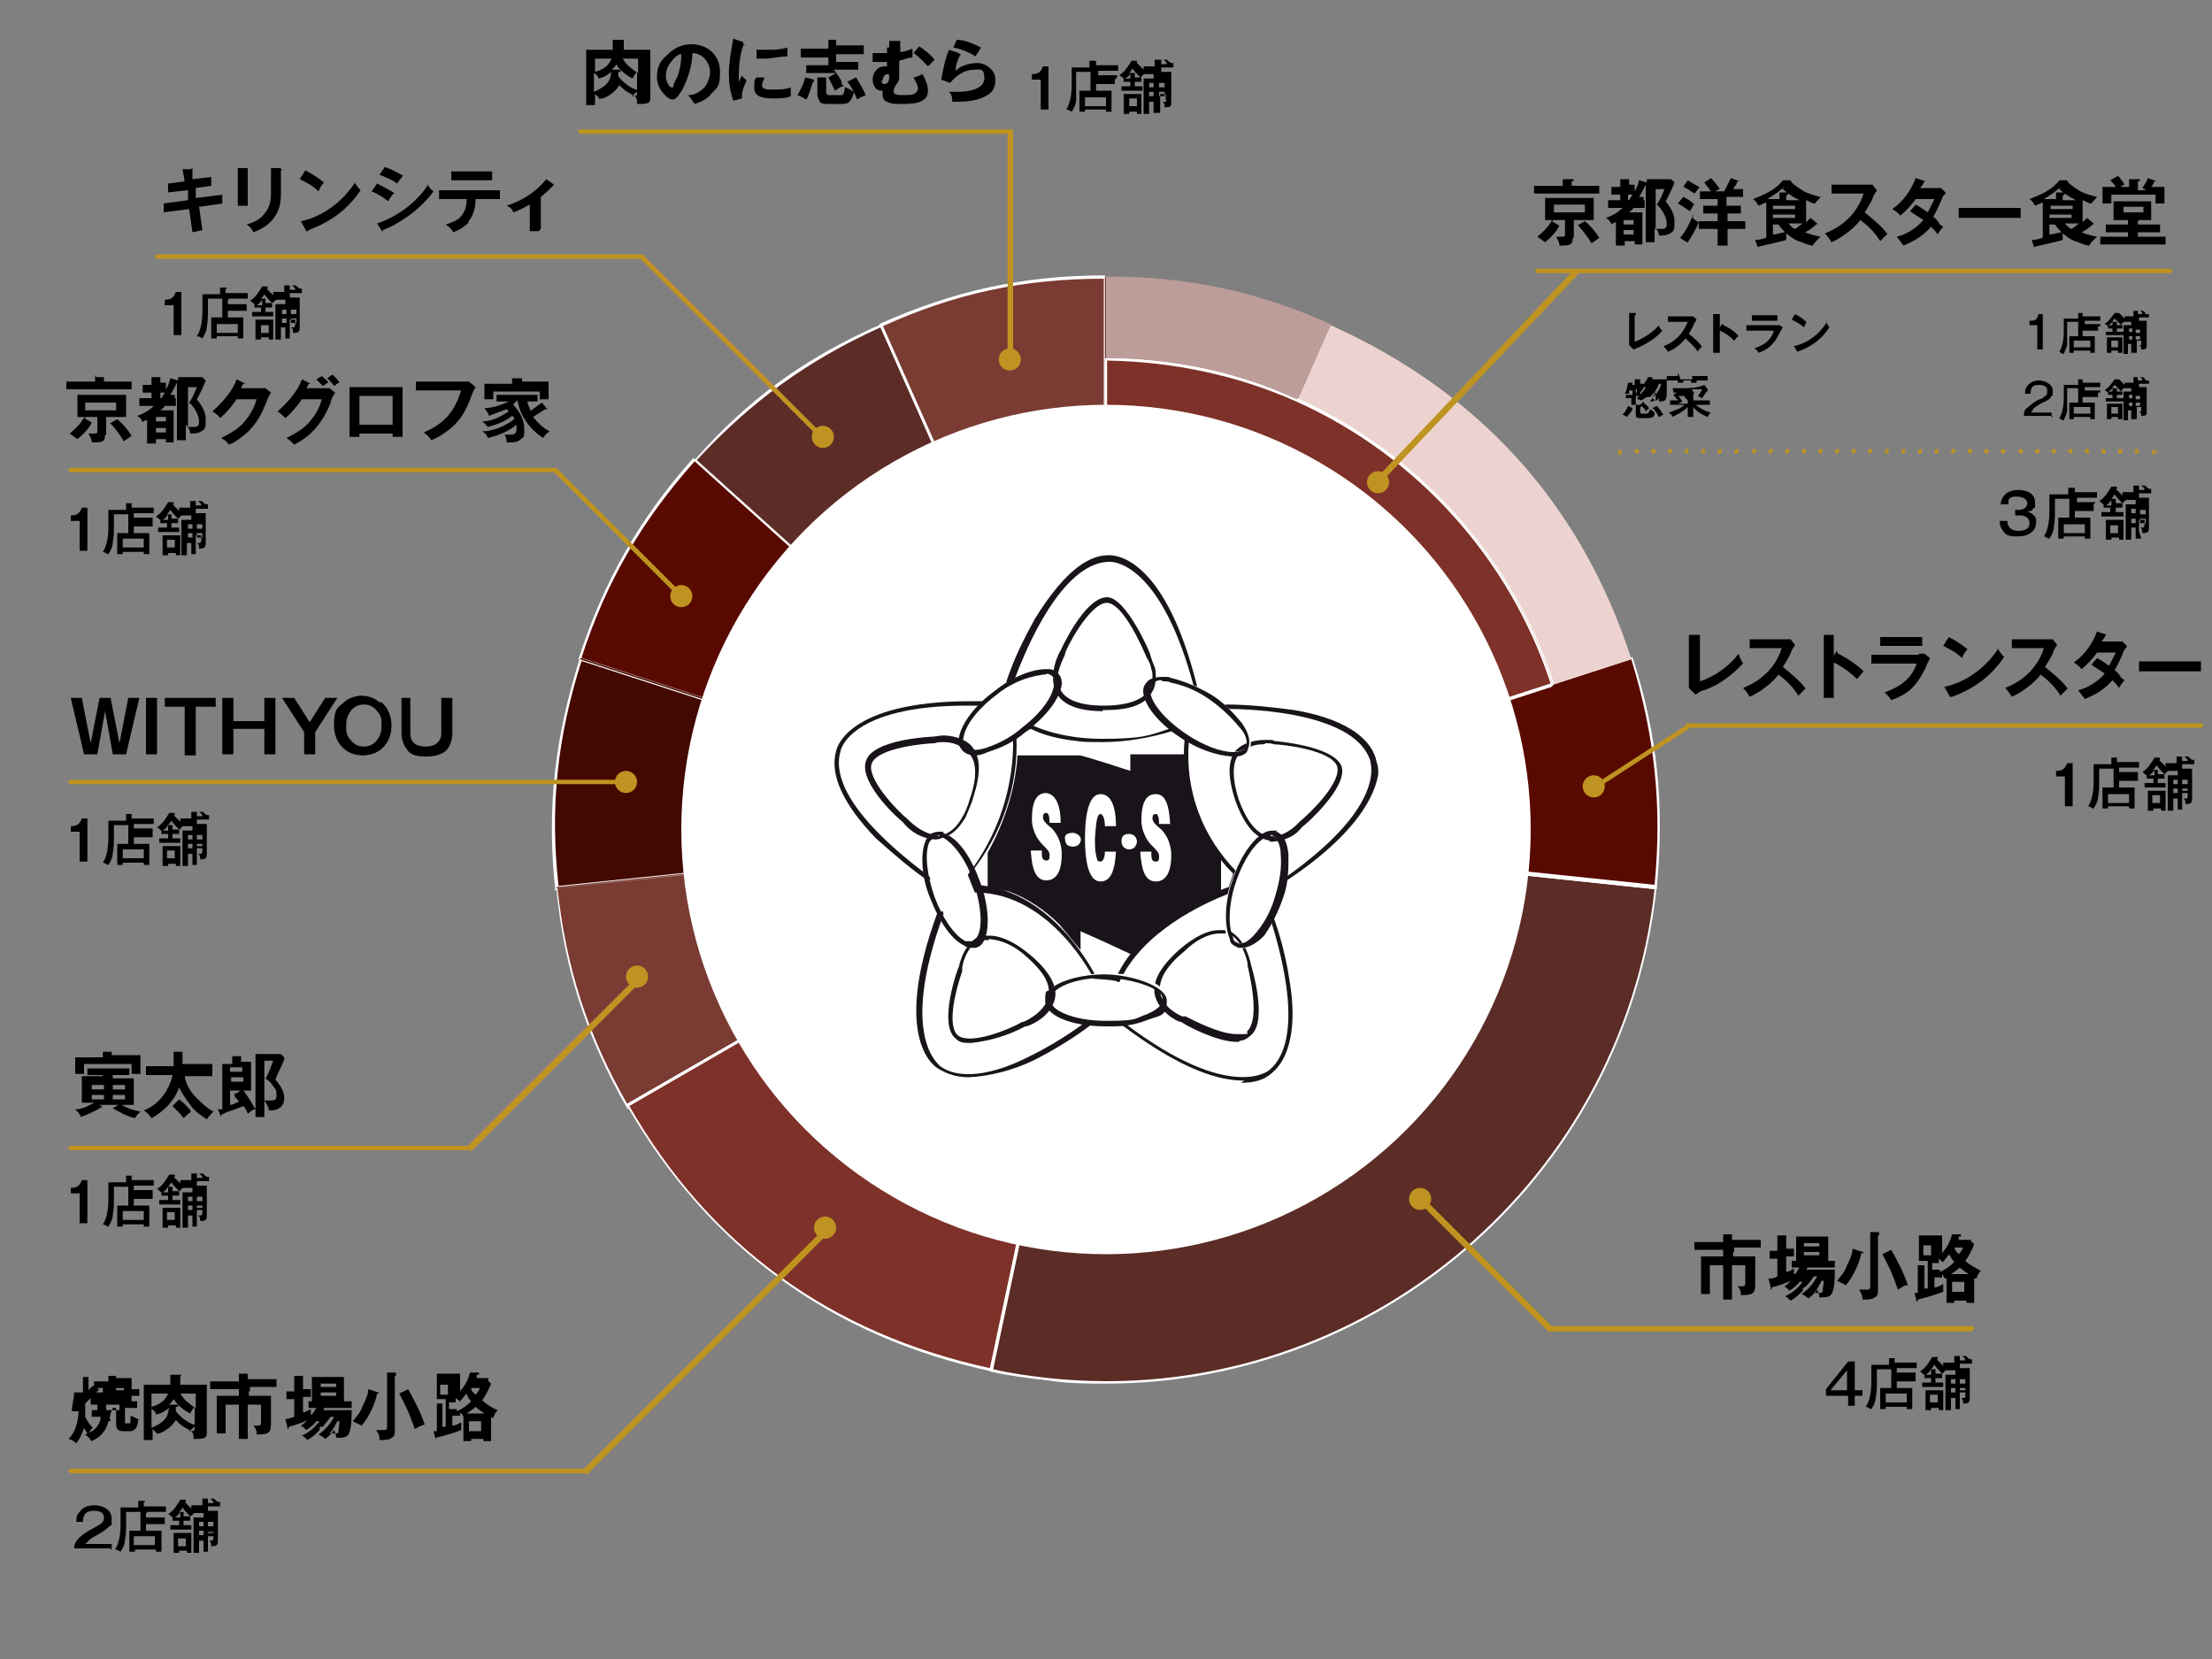 <?xml version="1.0" encoding="UTF-8"?> <svg xmlns="http://www.w3.org/2000/svg" id="_レイヤー_1" version="1.1" viewBox="0 0 200 150"><rect x="0" y="0" width="200" height="150" fill="#808080" stroke="none"/><defs><style> .st0 { fill: #430800; } .st1 { fill: #590a00; } .st2 { fill: #7e3128; } .st3 { fill: #bd9d99; } .st4 { fill: #fff; } .st5 { fill: #edd3cf; } .st6 { fill: #5c2c26; } .st7 { fill: #bf9321; } .st8 { fill: #7a3b33; } .st9 { fill: #19141a; } </style></defs><g><path d="M141.4,16.2h.8s.1,0,.1.1,0,0-.2.1v.4h2.5v.7h-5.9v-.7h2.6v-.6h0ZM140.3,20l.7.4h0c-.3.6-.8,1.1-1.3,1.5-.3-.2-.4-.3-.7-.5.6-.5,1-.9,1.4-1.6v.2ZM142.2,21.5c0,.6-.2.7-1,.7h-.2c0-.3-.2-.6-.3-.8h.5c.2,0,.3,0,.3-.2v-1.3h-1.8v-2h4.4v2h-1.8v1.6h0ZM140.5,19.2h2.8v-.7h-2.8v.7ZM142.6,20.4l.7-.4c.5.4,1,1,1.3,1.5-.3.2-.4.3-.7.5-.3-.5-.8-1.2-1.2-1.6h-.1Z"></path><path d="M148.7,18.1v.7h-1c-.1.2-.3.3-.4.4h1.2v2.9h-.7v-.3h-.9v.4h-.8v-2.1c-.1,0-.3.1-.4.2-.1-.3-.2-.4-.5-.6.6-.2,1.1-.5,1.5-.9h-1.3v-.7h1.1v-.5h-.8v-.7h.8v-.7h.9-.1v.5h.5v.6c.2-.3.3-.6.4-1l.7.2v-.3h2.2l.3.3c-.1.3-.6,1.4-.8,1.7.4.5.8,1.1.8,1.8s0,.9-.4,1.1c-.3.2-.7.2-1,.2,0-.3-.2-.6-.4-.8v1.4h-.8v-5.2h0c-.2.4-.4.8-.6,1.1h.4v.3ZM147.7,19.9h-.9v.4h.9v-.4ZM147.7,20.8h-.9v.4h.9v-.4ZM147.7,17.6h-.5v.5h.1c.1-.2.2-.3.3-.5h0ZM149.6,20.7h.5c.4,0,.6,0,.6-.5s-.4-1.3-.9-1.7c.3-.4.5-.9.7-1.4h-.8v3.5h-.1Z"></path><path d="M153.2,18.4c-.1.2-.3.5-.4.7-.3-.2-.7-.5-1.1-.7l.5-.6c.4.2.7.4,1,.7h0ZM153,19.6c.1.2.4.4.6.5-.2.5-.7,1.4-1,1.8h0c0,.1-.7-.4-.7-.4.5-.5.9-1.4,1.2-2.1v.2ZM153.7,16.9c-.2.2-.3.4-.5.6-.3-.2-.7-.5-1-.6l.4-.6c.3.2.7.4,1,.6h.1ZM156.2,18.6h1.2v.7h-1.2v.7h1.6v.7h-1.6v1.5h-.9v-1.5h-1.7v-.7h1.7v-.7h-1.3v-.7h1.3v-.6h-1.6v-.7h1c-.2-.3-.4-.5-.6-.8l.6-.4c.3.3.6.7.8,1-.1,0-.3.1-.4.2h.8c.2-.4.4-.8.6-1.2l.8.3h-.2c-.1.3-.3.5-.4.7h.9v.7h-1.5v.8Z"></path><path d="M164.4,21.6c-.2.2-.4.4-.5.6-.4,0-.9-.3-1.3-.4-.5-.2-.7-.4-1.1-.7v.6c-.7.2-1.7.4-2.5.6h0q0,.1-.1,0l-.2-.6c.3,0,.7-.1,1-.2v-3.2c-.2.1-.5.2-.7.3-.2-.3-.2-.4-.5-.6,1-.4,2-.8,2.7-1.7h.7c0,.1.1.1.1.2s0,0,0,0c.3.3.8.6,1.1.8.4.2,1,.4,1.5.5-.2.3-.4.4-.5.6-.3,0-.5-.2-.8-.3v2c.1-.1.2-.2.4-.4l.6.5h0q0,.1-.1.1h0c-.3.3-.6.5-1,.7.5.2.9.3,1.4.4l-.2.2ZM161.3,16.9c-.4.4-1,.8-1.5,1.1h1.1v-.6h.8q0,.2-.2.3v.4h1.2c-.6-.3-1.1-.6-1.6-1.1h.2ZM162.3,18.9v-.3h-2v.3h2ZM160.3,19.4v.3h2v-.3h-2ZM160.3,20.2v1c.3,0,.9-.2,1.1-.2-.2-.2-.4-.4-.6-.7h-.5ZM163,20.2h-1.3c.2.2.3.4.6.5.2-.1.5-.4.7-.5Z"></path><path d="M170.7,21.1c-.3.3-.5.5-.7.7-.5-.8-1.1-1.4-1.8-1.9-.6.8-1.7,1.6-2.6,2-.2-.3-.3-.5-.6-.8,1.8-.7,3-2,3.5-3.6h-2.9v-.8h3.7l.4.5c-.1.2-.2.3-.3.5-.2.6-.5,1-.8,1.5.6.5,1.6,1.3,2,1.9h.1Z"></path><path d="M175.7,20.5c-.2.2-.4.5-.5.7-.2-.3-.4-.5-.6-.7-.7.8-1.5,1.3-2.5,1.7-.2-.3-.4-.5-.6-.8.9-.2,1.8-.8,2.4-1.5-.4-.3-.8-.5-1.2-.8l.5-.6c.4.2.8.5,1.1.7.2-.4.4-.8.6-1.2h-1.7c-.4.6-.9,1.1-1.4,1.5-.2-.3-.4-.4-.7-.6,1-.7,1.7-1.7,2.1-2.8l.9.3h.1-.2c-.1.2-.2.4-.4.6h1.9l.4.4c0,.1,0,.2-.2.3-.3.7-.5,1.2-.9,1.9.3.2.4.4.6.7l.3.2Z"></path><path d="M182.7,18.8v.9h-5.6v-.9h5.6Z"></path><path d="M189.4,21.6c-.2.2-.4.4-.5.6-.4,0-.9-.3-1.3-.4-.5-.2-.7-.4-1.1-.7v.6c-.7.2-1.7.4-2.5.6h0q0,.1-.1,0l-.2-.6c.3,0,.7-.1,1-.2v-3.2c-.2.1-.5.2-.7.3-.2-.3-.2-.4-.5-.6,1-.4,2-.8,2.7-1.7h.7c0,.1.1.1.1.2s0,0,0,0c.3.3.8.6,1.1.8.4.2,1,.4,1.5.5-.2.3-.4.4-.5.6-.3,0-.5-.2-.8-.3v2c.1-.1.2-.2.4-.4l.6.5h0q0,.1-.1.1h0c-.3.3-.6.5-1,.7.5.2.9.3,1.4.4l-.2.2ZM186.3,16.9c-.4.4-1,.8-1.5,1.1h1.1v-.6h.8q0,.2-.2.3v.4h1.2c-.6-.3-1.1-.6-1.6-1.1h.2ZM187.4,18.9v-.3h-2v.3h2ZM185.3,19.4v.3h2v-.3h-2ZM185.3,20.2v1c.3,0,.9-.2,1.1-.2-.2-.2-.4-.4-.6-.7h-.5ZM188,20.2h-1.3c.2.2.3.4.6.5.2-.1.5-.4.7-.5Z"></path><path d="M193.3,20v.3h2v.7h-2v.4h2.5v.7h-5.9v-.7h2.5v-.4h-2v-.7h2v-.4h-1.3v-1.7h3.4v1.7h-1.1s0,.1-.2.1h.1ZM192.5,17.3v-1.1h.9s.1,0,.1.1,0,0-.2.1v.8h.8c-.1,0-.2-.1-.4-.2.2-.3.4-.6.5-.9l.8.3h-.2c-.1.2-.2.4-.3.5h1.2v1.5h-.8v-.8h-4v.8h-.8v-1.5h1.2c-.1-.2-.3-.4-.5-.6l.7-.4c.2.2.5.6.6.8-.2,0-.3.2-.4.2h.8v.4ZM192,19.2h1.8v-.5h-1.8v.5Z"></path></g><g><path d="M153.7,57.6h.1s0,0-.1,0v4c1.3-.4,2.7-1.4,3.5-2.5.1.4.2.5.4.9-1.1,1.1-2.1,1.9-3.5,2.4-.3,0-.6.3-.8.4l-.6-.6v-4.8h1Z"></path><path d="M163.3,62.2c-.3.3-.5.5-.7.7-.5-.8-1.1-1.4-1.8-1.9-.6.8-1.7,1.6-2.6,2-.2-.3-.3-.5-.6-.8,1.8-.7,3-2,3.5-3.6h-2.9v-.8h3.7l.4.5c-.1.2-.2.3-.3.5-.2.6-.5,1-.8,1.5.6.5,1.6,1.3,2,1.9h.1Z"></path><path d="M166.2,59.1c.8.4,1.7,1,2.3,1.6-.2.2-.4.5-.6.7-.6-.6-1.3-1.1-2.1-1.5v3.2h-.9v-5.7h.9s.1,0,.1,0,0,0-.1,0v1.9l.3-.5v.2Z"></path><path d="M173.5,59.1h.5l.5.4c-.1.2-.3.6-.4.9-.9,1.8-1.7,2.4-3.1,2.9-.2-.3-.4-.5-.6-.7,1.4-.5,2.4-1.2,2.9-2.6h-4.1v-.8h4.3ZM173.8,57.6v.8h-3.8v-.8h3.8Z"></path><path d="M177.9,58.7c-.2.2-.4.5-.5.8-.5-.5-1.1-.8-1.7-1.1l.5-.8c.6.3,1.2.7,1.7,1.1ZM180.6,58.6c.2.3.3.5.6.8-1.2,1.8-2.8,2.9-4.7,3.6,0,0,0,0-.1,0h-.1l-.5-.9c2-.4,3.8-1.8,4.9-3.5h0Z"></path><path d="M187,62.2c-.3.3-.5.5-.7.7-.5-.8-1.1-1.4-1.8-1.9-.6.8-1.7,1.6-2.6,2-.2-.3-.3-.5-.6-.8,1.8-.7,3-2,3.5-3.6h-2.9v-.8h3.7l.4.5c-.1.2-.2.3-.3.5-.2.6-.5,1-.8,1.5.6.5,1.6,1.3,2,1.9h.1Z"></path><path d="M192.1,61.5c-.2.2-.4.5-.5.7-.2-.3-.4-.5-.6-.7-.7.8-1.5,1.3-2.5,1.7-.2-.3-.4-.5-.6-.8.9-.2,1.8-.8,2.4-1.5-.4-.3-.8-.5-1.2-.8l.5-.6c.4.2.8.5,1.1.7.2-.4.4-.8.6-1.2h-1.7c-.4.6-.9,1.1-1.4,1.5-.2-.3-.4-.4-.7-.6,1-.7,1.7-1.7,2.1-2.8l.9.3h.1-.2c-.1.2-.2.4-.4.6h1.9l.4.4c0,0,0,.2-.2.3-.3.7-.5,1.2-.9,1.9.3.2.4.4.6.7l.3.2Z"></path><path d="M199,59.8v.9h-5.6v-.9h5.6Z"></path></g><g><path d="M156.8,113.2h.1s0,0-.2,0v.4h2v2.6c0,.8-.3.9-1.3.9,0-.3,0-.5-.3-.8h.4c.2,0,.3,0,.3-.3v-1.6h-1.2v3.1h-.8v-3.1h-1.2v2.6h-.8v-3.4h2v-.6h-2.6v-.7h2.6v-.7h.9s.1,0,.1,0,0,0-.2,0v.5h2.6v.7h-2.6.2Z"></path><path d="M163,116.7c-.4.4-.6.6-1.1.9-.2-.2-.3-.3-.5-.4.7-.3,1.2-.8,1.6-1.3h-.3c-.2.3-.6.6-.9.8-.2-.2-.3-.3-.5-.4.2,0,.4-.3.6-.5-.4.2-1.2.5-1.7.6,0,0,0,.2-.1.2s0,0,0-.2l-.2-.8c.3,0,.5,0,.8-.2v-1.6h-.7v-.7h.7v-1.4h.8q.1,0,.1,0c0,0,0,0-.1,0v1.2h.7v.7h-.7v1.4c.2,0,.5-.2.7-.3v.5h0c.2,0,.3-.3.5-.6h-.7v-.6h3.9v.6h-2.5s0,.2-.1.2h2.6c0,.6,0,1.7-.3,2.2-.2.3-.6.3-.9.3s-.2,0-.2,0c0-.2-.1-.5-.2-.7-.2.3-.5.6-.8.8-.2-.2-.4-.3-.6-.4.6-.4,1.1-1,1.4-1.6h-.3c-.2.3-.5.7-.7.9l-.3.2ZM165.3,114.1h-2.9v-2.3h2.9v2.3ZM164.5,112.4h-1.4v.3h1.4v-.3ZM163.1,113.2v.3h1.4v-.3h-1.4ZM164.5,116.9c.2,0,.3,0,.3-.2,0-.3.1-.6.1-.9h-.2c-.2.4-.4.8-.7,1.1h.5Z"></path><path d="M168.5,113.3h-.2c-.2,1-.8,2.2-1.4,2.9l-.8-.4c.4-.5.7-.8.9-1.4.2-.4.5-1,.5-1.5l.9.3h.1ZM169.8,111.7h.1-.1v4.9c0,.3,0,.6-.3.7-.2.2-.7.2-.9.2h-.2c0-.4-.1-.5-.3-.9h.6c.3,0,.4,0,.4-.3v-4.9h.8v.3ZM171,113c.6,1.1,1.1,2,1.5,3.2-.4,0-.5.2-.9.4-.4-1.2-.8-2.1-1.4-3.2l.8-.4h0Z"></path><path d="M178.2,112.2l.3.3c-.2.5-.5,1.1-.8,1.5.4.4.9.6,1.4.9-.2.2-.3.4-.4.7,0,0-.2,0-.2,0v2.2h-.7v-.2h-1.1v.2h-.7v-2.2h-.1c-.1,0-.2-.3-.3-.4v.3h-.7v.9c.3,0,.6-.2.8-.3v.7c-.8.3-1.5.5-2.3.7,0,0,0,.2-.1.2s0,0,0,0l-.2-.8h.3v-2.5h.7s.1,0,.1,0,0,0-.2,0v2.1h.3v-2.5h-.8v-2.3h2.1v1.6c.5-.6.7-1,.9-1.7h.8v.2h-.2v.3h1.3-.2ZM173.9,113.5h.7v-.9h-.7v.9ZM176.2,113.4c-.1.2-.3.4-.5.7-.1,0-.3-.2-.4-.3v.4h-.6v.6h.7v.2c.5-.2.9-.5,1.3-.9-.2-.2-.3-.4-.4-.6h-.1ZM178,115.2c-.3-.2-.6-.4-.8-.6-.2.2-.5.4-.8.6h1.6ZM177.6,116.8v-.9h-1.1v.9h1.1ZM177.1,113.4c.2-.2.3-.4.4-.6h-.8c.1.3.2.4.4.6h0Z"></path></g><g><path d="M9.9,128.3s.1,0,.1.1-.1.1-.2.1c-.2.9-.7,1.4-1.5,1.8-.2-.2-.3-.4-.6-.6.5-.2.9-.4,1.2-.9.1-.2.2-.4.2-.7h-.8v-.6h.5v-.5h-.6v-.6c-.2.2-.3.3-.5.5v1.2c.2.4.4.7.7,1-.2.1-.3.4-.4.6-.2-.2-.3-.4-.4-.6-.2.6-.4,1-.7,1.4-.2-.2-.4-.3-.7-.4.7-.7.9-1.7.9-2.7v-1.4h0c0,.5,0,1.1,0,1.6-.2,0-.4,0-.6,0,0-.6.2-1.1.2-1.7h.6s0,0,.2,0v-1.4h.7s0,0,0,0,0,0-.2,0v1.3c0-.2.2-.3.4-.5l.5.3s.1,0,.1,0,0,0,0,0h0s-.2.2-.3.3h.6v-.5h.7s.1,0,.1,0,0,0-.1,0v.3h1.2v-.5h.7q.1,0,.1,0h-.1v.4h.7v.6h-.7v.5h.5v.6h-1.1v1.3q0,.1.1.1h.2c.1,0,.2,0,.2-.2v-.5c.3.1.4.2.7.3,0,.5-.2,1.1-.7,1.1h-.7c-.4,0-.6-.2-.6-.6v-1.5h-.9.6l-.2.5ZM11.9,124.9v.6h-1.4v.6h-.7v-.6h-1.3v-.6h1.3v-.5h.8s.1,0,.1,0-.1,0-.2,0v.2h1.4,0ZM9.6,127.5h1.2v-.5h-1.2v.5Z"></path><path d="M14.2,129.7c-.1-.2-.2-.3-.4-.5v1h-.8v-5h2.4v-.9h1s0,0-.1.2v.7h2.4v4.3c0,.2,0,.4-.2.5s-.5.1-1,.1c0-.3,0-.5-.2-.7-.2-.1-.5-.3-.7-.4-.3-.2-.5-.4-.7-.6-.3.5-.9,1-1.5,1.2h-.2ZM13.7,126v1.2c.7-.2,1.2-.5,1.5-1.2h-1.5ZM14.1,127.9c0-.2-.2-.4-.4-.5v1.7c.5-.2,1-.5,1.3-.9.2-.3.2-.6.3-.9-.4.3-.7.5-1.2.6ZM17.6,129c-.2.1-.3.3-.5.4h.3q.2,0,.2-.3v-1.9c-.2.2-.3.4-.4.6-.6-.3-1.1-.7-1.5-1.3-.1.2-.3.4-.4.5h.8v.2c0,0,0,0-.2,0v.4c.4.5,1,1,1.6,1.2h.1ZM17.7,126h-1.4c.2.3.4.6.7.8.2.2.5.4.7.5,0,0,0-1.3,0-1.3Z"></path><path d="M22.6,125.8h.1s0,0-.2,0v.4h2v2.6c0,.8-.3.9-1.3.9,0-.3,0-.5-.3-.8h.4c.2,0,.3,0,.3-.3v-1.6h-1.2v3.1h-.8v-3.1h-1.2v2.6h-.8v-3.4h2v-.6h-2.6v-.7h2.6v-.7h.9s.1,0,.1,0,0,0-.2,0v.5h2.6v.7h-2.6.2Z"></path><path d="M28.9,129.3c-.4.4-.6.6-1.1.9-.2-.2-.3-.3-.5-.4.7-.3,1.2-.8,1.6-1.3h-.3c-.2.3-.6.6-.9.8-.2-.2-.3-.3-.5-.4.2-.1.4-.3.6-.5-.4.2-1.2.5-1.7.6,0,.1,0,.2-.1.2s0,0,0-.1l-.2-.8c.3,0,.5-.1.8-.2v-1.6h-.7v-.7h.7v-1.4h.8q.1,0,.1,0c0,0,0,0-.1,0v1.2h.7v.7h-.7v1.4c.2,0,.5-.2.7-.3v.5h0c.2,0,.3-.3.5-.6h-.7v-.6h3.9v.6h-2.5s0,.2-.1.2h2.6c0,.6,0,1.7-.3,2.2-.2.3-.6.3-.9.3s-.2,0-.2,0c0-.2-.1-.5-.2-.7-.2.3-.5.6-.8.8-.2-.2-.4-.3-.6-.4.6-.4,1.1-1,1.4-1.6h-.3c-.2.3-.5.6-.7.9h-.3ZM31.1,126.8h-2.9v-2.3h2.9v2.3ZM30.4,125.1h-1.4v.3h1.4v-.3ZM29,125.9v.3h1.4v-.3h-1.4ZM30.3,129.6c.2,0,.3,0,.3-.2,0-.3.1-.6.1-.9h-.2c-.2.4-.4.8-.7,1.1h.5Z"></path><path d="M34.3,126h-.2c-.2,1-.8,2.2-1.4,2.9-.2-.1-.6-.3-.8-.4.4-.5.7-.8.9-1.4.2-.4.5-1,.5-1.5l.9.3h0ZM35.7,124.4h0,0v4.9c0,.3,0,.6-.3.7-.2.2-.7.2-.9.2h-.2c0-.4,0-.5-.3-.9h.6c.3,0,.4,0,.4-.3v-4.9h.8v.3ZM36.9,125.6c.6,1.1,1.1,2,1.5,3.2-.4.1-.5.2-.9.4-.4-1.2-.8-2.1-1.4-3.2,0,0,.8-.4.8-.4Z"></path><path d="M44.1,124.8l.3.3c-.2.5-.5,1.1-.8,1.5.4.4.9.7,1.4.9-.2.2-.3.4-.4.7,0,0-.2,0-.2-.1v2.2h-.7v-.2h-1.1v.2h-.7v-2.2h0c0-.1-.2-.3-.3-.4v.3h-.7v.9c.3,0,.6-.2.8-.3v.7c-.8.3-1.5.5-2.3.7,0,.1,0,.2,0,.2s0,0,0,0l-.2-.8h.3v-2.5h.7s0,0,0,0,0,0-.2,0v2.1h.3v-2.5h-.8v-2.3h2.1v1.6c.5-.6.7-1,.9-1.7h.8v.2h-.2v.3h1.3-.2ZM39.8,126.1h.7v-.9h-.7v.9ZM42.1,126c0,.2-.3.4-.5.7,0,0-.3-.2-.4-.3v.4h-.6v.6h.7v.2c.5-.2.9-.5,1.3-.9-.2-.2-.3-.4-.4-.6h0ZM43.8,127.8c-.3-.2-.6-.4-.8-.6-.2.2-.5.4-.8.6h1.6ZM43.5,129.4v-.9h-1.1v.9h1.1ZM43,126.1c.2-.2.3-.4.4-.6h-.8c0,.3.2.4.4.6Z"></path></g><g><path d="M9.4,97.2h-1.5v-.6h3.8v.6h-1.5v.3h1.9v2.4h-1.1c.5.3,1.1.5,1.7.6-.2.2-.4.4-.5.6-.8-.2-1.3-.5-2-.9l.5-.3h-1.7l.3.2h0q0,0-.1,0c-.5.3-1.3.7-1.9.9,0-.2-.3-.5-.5-.7.6,0,1.2-.3,1.7-.6h-1.1v-2.4h1.9v-.3h.1ZM12.7,95.6v1.5h-.8v-.9h-4.3v.9h-.8v-1.5h2.5v-.5h.8s.2,0,.2,0,0,0-.2,0v.3h2.6ZM9.4,98.1h-1.1v.4h1.1v-.4ZM8.3,99v.4h1.1v-.4h-1.1ZM11.3,98.5v-.4h-1.1v.4h1.1ZM10.2,99.4h1.1v-.4h-1.1v.4Z"></path><path d="M19.2,96.5v.8h-2.5c.1.7.5,1.4,1,1.9s1,1,1.6,1.3c-.2.2-.4.4-.6.7-.6-.4-1.1-.7-1.5-1.3-.3-.4-.8-1.1-1-1.6-.4,1.2-1.4,2.2-2.5,2.8-.2-.3-.4-.5-.7-.7.8-.3,1.5-.9,2-1.7.3-.5.5-1,.6-1.5h-2.4v-.8h2.5v-1.3h.9s.1,0,.1,0,0,0-.2,0v1.1h2.7ZM17.2,100.6c-.1,0-.5.4-.6.5-.2-.3-.7-.8-1-1.1l.6-.6c.3.2.9.8,1.1,1.1h-.1Z"></path><path d="M21.3,98.9l.6-.4c.4.4.9,1.3,1.2,1.8-.3,0-.4.2-.7.4-.1-.3-.2-.5-.4-.7-.4.2-.8.3-1.3.5-.2,0-.4.2-.7.3v.2h0l-.3-.7c.1,0,.3,0,.4,0v-4.1h.9v-.7h.8s.1,0,.1,0,0,0-.1,0v.5h.9v2.6h-1.9v1.3c.3,0,.5-.2.8-.3-.1-.2-.3-.3-.4-.5v-.3ZM21.9,96.9v-.4h-1.1v.4h1.1ZM20.9,97.4v.4h1.1v-.4h-1.1ZM25.7,95.8c-.1.3-.7,1.5-.8,1.8.4.5.8,1,.8,1.7s-.5,1.1-1.2,1.1-.1,0-.2,0c0-.3-.2-.6-.4-.9v1.5h-.8v-5.7h2.3l.3.3v.2ZM23.9,99.5h.6c.3,0,.5,0,.5-.5s-.1-.5-.3-.8c-.2-.3-.4-.5-.7-.7.3-.4.5-1.1.7-1.6h-.8v3.6Z"></path></g><g><path d="M7.4,63.1l.8,4.1.8-4.1h1l.8,4.1.8-4.1h1l-1.2,5.1h-1.2l-.7-3.9-.7,3.9h-1.2l-1.2-5.1s1,0,1,0Z"></path><path d="M14.2,68.2h-1v-5.1h1v5.1Z"></path><path d="M19.5,63.1v.8h-1.8v4.4h-1v-4.4h-1.8v-.8s4.6,0,4.6,0Z"></path><path d="M21.1,63.1v2.1h2.8v-2.1h1v5.1h-1v-2.3h-2.8v2.3h-1v-5.1h1Z"></path><path d="M26.6,63.1l1.4,2.2,1.4-2.2h1.1l-2,3.1v2h-1v-2l-2-3.1h1.1Z"></path><path d="M34.5,63.5c.6.5.9,1.3.9,2.1,0,1.5-1,2.7-2.6,2.7s-2.6-1.2-2.6-2.7.3-1.6.9-2.1c.4-.4,1.1-.6,1.6-.6s1.2.2,1.6.6h.2ZM31.7,64.3c-.3.4-.4.8-.4,1.3s0,.9.4,1.3c.3.4.7.6,1.2.6s.9-.2,1.2-.6.4-.8.4-1.3,0-.9-.4-1.3c-.3-.4-.7-.6-1.2-.6s-.9.2-1.2.6Z"></path><path d="M37.1,63.1v3.2c0,.9.6,1.2,1.4,1.2s1.4-.4,1.4-1.2v-3.2h1v3.2c0,.6-.2,1.2-.6,1.6-.5.4-1.2.5-1.7.5s-1.3,0-1.7-.5-.6-1-.6-1.6v-3.2h1-.2Z"></path></g><g><path d="M8.7,34.1h.8s.1,0,.1,0,0,0-.2,0v.4h2.5v.7h-5.9v-.7h2.6v-.6h0ZM7.6,37.8l.7.4h0c-.3.6-.8,1.1-1.3,1.5-.3-.2-.4-.3-.7-.5.6-.5,1-.9,1.4-1.6v.2ZM9.5,39.3c0,.6-.2.7-1,.7h-.2c0-.3-.2-.6-.3-.8h.5c.2,0,.3,0,.3-.2v-1.3h-1.8v-2h4.4v2h-1.8v1.6h0ZM7.7,37.1h2.8v-.7h-2.8v.7ZM9.9,38.3l.7-.4c.5.4,1,1,1.3,1.5-.3.2-.4.3-.7.5-.3-.5-.8-1.2-1.2-1.6h-.1Z"></path><path d="M15.9,36v.7h-1c-.1.2-.3.3-.4.4h1.2v2.9h-.7v-.3h-.9v.4h-.8v-2.1c-.1,0-.3,0-.4.2-.1-.3-.2-.4-.5-.6.6-.2,1.1-.5,1.5-.9h-1.3v-.7h1.1v-.5h-.8v-.7h.8v-.7h.9-.1v.5h.5v.6c.2-.3.3-.6.4-1l.7.2v-.3h2.2l.3.3c-.1.3-.6,1.4-.8,1.7.4.5.8,1.1.8,1.8s0,.9-.4,1.1c-.3.2-.7.2-1,.2,0-.3-.2-.6-.4-.8v1.4h-.8v-5.2h0c-.2.4-.4.8-.6,1.1h.4v.3ZM15,37.7h-.9v.4h.9v-.4ZM15,38.7h-.9v.4h.9v-.4ZM15,35.5h-.5v.5h.1c.1-.2.2-.3.3-.5h0ZM16.9,38.6h.5c.4,0,.6,0,.6-.5s-.4-1.3-.9-1.7c.3-.4.5-.9.7-1.4h-.8v3.5h-.1Z"></path><path d="M23.6,35.1h.4l.5.4c-.2.3-.4.8-.6,1.3-.4,1-1.1,2-1.9,2.6s-.8.6-1.3.8c-.2-.3-.4-.4-.7-.6.8-.4,1.7-.9,2.2-1.6.5-.6.8-1.2,1-1.9h-1.8c-.5.7-.9,1.2-1.5,1.7-.2-.3-.4-.4-.7-.6.9-.8,1.8-1.8,2.2-2.9l.8.4h-.2c0,0-.2.3-.2.4h1.8Z"></path><path d="M29.4,35.1h.4l.5.4c-.2.3-.4.7-.4.9-.8,2-1.9,3.1-3.3,3.8-.2-.2-.4-.4-.7-.6.8-.4,1.7-.9,2.2-1.6.5-.6.8-1.2,1-1.9h-1.8c-.5.7-.9,1.2-1.5,1.7-.2-.2-.4-.4-.7-.6.9-.8,1.8-1.8,2.2-2.9l.8.4h-.2c0,0-.1.3-.2.4h1.7ZM29.1,34c.2.2.5.4.6.6-.2,0-.3.2-.5.3-.2-.2-.4-.4-.6-.6l.5-.3ZM30.1,33.9c.2.2.5.5.6.7-.2,0-.3.2-.5.3-.1-.2-.4-.5-.6-.7l.4-.3h.1Z"></path><path d="M32.5,39.2v.3h-.9v-4.5h4.8v4.5h-.9v-.3h-3ZM35.5,35.8h-3v2.6h3v-2.6Z"></path><path d="M42,34.5h.4l.6.5c0,0-.2.3-.3.6-.6,1.7-1.2,2.6-2.3,3.4-.4.3-.9.6-1.4.8-.2-.3-.4-.5-.7-.7,1.9-.8,2.8-1.9,3.4-3.8h-4.1v-.8h4.4Z"></path><path d="M47.9,37.2c.4-.3.7-.5,1.1-.8l.5.6h0c0,.2,0,0,0,0h-.2c-.5.3-.8.5-1.1.7.4.5.9,1,1.5,1.3-.3.2-.4.3-.6.6-1.2-.8-2.1-2-2.3-3.4,0,0-.3.2-.4.4.5.5,1,1.3,1,2.1s0,.8-.3,1c-.3.3-.7.3-1.1.3s0,0-.2,0c0-.2,0-.5-.2-.7h.6c.4,0,.5-.2.5-.6s0-.2,0-.3c-.7.6-1.7,1-2.6,1.2,0-.2-.3-.5-.5-.6,1,0,2.1-.5,2.9-1.1,0,0,0-.2-.2-.3-.6.5-1.4.8-2.2,1-.2-.2-.3-.4-.5-.5.9,0,1.6-.4,2.4-.9l-.2-.2c-.5.2-1.1.4-1.6.6,0-.2-.2-.4-.4-.7.7,0,1.6-.3,2.2-.6h-1.1v-.6h3.7v.6h-.9c0,.3.2.6.3.9h-.1ZM49.6,34.7v1.4h-.8v-.7h-4.2v.7h-.8v-1.4h2.5v-.5h1.1s0,0-.2,0v.3h2.5-.1Z"></path></g><g><path d="M16.5,15.3h.8q0-.1.1-.1h0v1c.1,0,1.7-.2,1.7-.2v.8l-1.4.2v.9c.1,0,2.4-.3,2.4-.3v.8l-2.1.3.3,2.1-.9.2-.3-2.1-2.3.3v-.8c-.1,0,2.2-.3,2.2-.3v-.9c-.1,0-1.8.2-1.8.2v-.8l1.5-.2s-.2-1.1-.2-1.1Z"></path><path d="M22.4,15.4h.1-.1v3.2h-.9v-3.4h.9v.2ZM25.4,15.3h.1s0,.1-.1.1v2.1c0,.7-.1,1.4-.5,2-.5.8-1.2,1.2-2,1.5-.1-.3-.3-.5-.6-.7.7-.2,1.3-.5,1.7-1.1.4-.5.5-1.1.5-1.7v-2.3h.9Z"></path><path d="M29.3,16.5c-.2.2-.4.5-.5.8-.5-.5-1.1-.8-1.7-1.1l.5-.8c.6.3,1.2.7,1.7,1.1ZM32,16.4c.2.3.3.5.6.8-1.2,1.8-2.8,2.9-4.7,3.6,0,0,0,.1-.1.1h-.1l-.5-.9c2-.4,3.8-1.8,4.9-3.5h0Z"></path><path d="M35.6,17.5c-.2.2-.4.5-.5.7-.5-.4-1-.7-1.5-.9l.5-.7c.4.2,1.2.6,1.6.9h0ZM38.6,16.6c.2.3.3.5.6.7-.5.7-1.3,1.5-2.1,2.1-.7.5-1.6,1.1-2.5,1.4,0,0,0,.2,0,.2s0,0,0,0l-.5-.8c1.8-.6,3.6-1.9,4.6-3.5h0ZM36.4,15.9c0,.1-.4.5-.5.7-.5-.4-1.1-.6-1.6-.8l.5-.7c.6.2,1.1.5,1.7.8h-.1Z"></path><path d="M42.4,20.1c-.4.4-.9.7-1.4.9-.2-.3-.4-.5-.7-.7.6-.2,1.2-.4,1.5-.9.3-.4.4-.9.4-1.4h-2.5v-.8h5.5v.8h-2.2c0,.8-.2,1.5-.7,2.1h.1ZM44.5,15.5v.8h-3.7v-.8s3.7,0,3.7,0Z"></path><path d="M48.7,20.9h-.8v-2.4c-.4.2-1.1.6-1.5.7,0-.2-.3-.5-.6-.6,1.5-.5,2.6-1.2,3.6-2.4l.7.5h0c-.4.4-.8.8-1.2,1.1v2.9l-.2.2Z"></path></g><g><path d="M54.2,9c0-.2-.2-.3-.4-.5v1h-.8v-5h2.4v-.9h1s0,0,0,.2v.7h2.4v4.3c0,.2,0,.4-.2.5s-.5.1-1,.1c0-.3,0-.5-.2-.7-.2-.1-.5-.3-.7-.4-.3-.2-.5-.4-.7-.6-.3.5-.9,1-1.5,1.2h-.2ZM53.8,5.3v1.2c.7-.2,1.2-.5,1.5-1.2h-1.5ZM54.1,7.1c0-.2-.2-.4-.4-.5v1.7c.5-.2,1-.5,1.3-.9.2-.3.2-.6.3-.9-.4.3-.7.5-1.2.6ZM57.6,8.3c-.2.1-.3.3-.5.4h.3q.2,0,.2-.3v-1.9c-.2.2-.3.4-.4.6-.6-.3-1.1-.7-1.5-1.3,0,.2-.3.4-.4.5h.8v.2c0,0,0,0-.2,0v.4c.4.5,1,1,1.6,1.2h.1ZM57.7,5.3h-1.4c.2.3.4.6.7.8.2.2.5.4.7.5v-1.3Z"></path><path d="M62.3,8.6c.5,0,1-.3,1.4-.7.3-.4.5-.9.5-1.4s-.3-1.1-.7-1.4c-.3-.2-.6-.3-.9-.3,0,1.1-.4,2.3-.9,3.3-.2.3-.5.9-.9.9s-1.4-.9-1.4-2,.4-1.6,1-2.1c.6-.6,1.3-.9,2.1-.9,1.5,0,2.6,1,2.6,2.5s-.3,1.4-.8,2c-.4.5-.9.7-1.5.9-.2-.3-.3-.5-.6-.8h.1ZM60.6,5.7c-.3.4-.4.8-.4,1.2s.3,1,.5,1,.2,0,.2-.2c0-.2.3-.6.4-.9.2-.6.3-1.2.3-1.9-.4,0-.7.4-1,.8Z"></path><path d="M67.4,4.1q0,0,0,0c0,0,0,0-.2,0-.3.9-.4,1.8-.4,2.7s0,.4,0,.7c0-.2.2-.5.3-.7,0,.2.3.3.4.5-.2.4-.5,1.1-.4,1.6l-.8.2c-.3-.9-.4-1.6-.4-2.5s.2-2,.4-3.1l.9.3v.2ZM69.1,7.1c0,0-.2.4-.2.6,0,.4.5.4,1,.4s1.1,0,1.6-.2v.8h0c-.4.2-1.1.2-1.5.2-.6,0-1.8,0-1.8-.9s0-.7.2-1h.7ZM69.2,4.5c.7,0,1.3,0,2-.2v.8c-.7,0-1.4.2-2,.2h-.8v-.8h.8Z"></path><path d="M73.7,7.4h0-.2c-.2.6-.3,1.1-.6,1.6-.2-.1-.5-.3-.8-.4.3-.5.6-1.1.7-1.6l.8.2v.2ZM76.3,7.8c-.3,0-.5.2-.8.4-.2-.4-.4-.8-.6-1.2l.7-.4h-2.7v-.7h2v-.7h-2.5v-.8h2.5v-.8h.9s0,0,0,0,0,0-.2,0v.5h2.5v.8h-2.5v.7h2v.7h-2.2c.2.3.6.8.7,1.1v.2ZM74.7,7.2h0,0v1.1c0,.1,0,.3.3.3h1c.2,0,.3,0,.4-.7.2,0,.6.3.8.4,0,.2-.2.7-.4.9-.2.2-.5.2-.8.2h-1.2c-.2,0-.5,0-.7-.2,0-.1-.2-.4-.2-.6v-1.6h.8v.2ZM78.3,8.6c-.3.1-.5.2-.8.4-.2-.5-.5-1.2-.9-1.6l.8-.4c.3.5.7,1.1.9,1.7h0Z"></path><path d="M80.4,4.3v-.6h1c0,0,0,0,0,.2s0,.1,0,.1v.7c.4,0,.8-.2,1.1-.3v.8c-.4,0-.8.2-1.2.3v.8c0,.2,0,.3,0,.6s0,.4-.3.8c-.2.3-.2.5-.2.6,0,.3.5.3.9.3s.9,0,1.1-.2c0,0,.2-.2.2-.4,0-.3-.3-.8-.4-1,.2,0,.6-.2.8-.3.3.5.5,1,.5,1.5s-.2.7-.5.9c-.5.3-1.3.3-1.9.3s-.9,0-1.3-.2c-.3-.1-.4-.4-.4-.6v-.4h0c-.2,0-.4,0-.6-.2s-.3-.5-.3-.8c0-.6.4-1.2,1.1-1.2s0,0,.2,0v-.4h-1.3v-.8h1.3v-.5h.1ZM79.7,7.2c0,.2,0,.4.3.4s.4-.4.4-.6,0-.3-.2-.3-.4.3-.4.6h-.1ZM84.5,5.4c-.2.2-.4.4-.6.6-.4-.4-.8-.9-1.3-1.2l.5-.6c.4.2,1.1.8,1.4,1.2Z"></path><path d="M86.8,5h0c-.2.4-.4.9-.4,1.4.5-.5,1.3-.7,2-.7s1.6.6,1.6,1.5-.4,1.3-1.1,1.6-1.5.4-2.3.4-.4,0-.5,0c0-.3,0-.6-.3-.9h.9c.7,0,2.3-.2,2.3-1.2s-.4-.8-.9-.8c-.9,0-1.6.5-2.2,1.2l-.8-.3c.2-1,.3-1.7.7-2.7l.9.3.2.2ZM88.7,4.3c-.2.3-.3.5-.5.8-.6-.4-1.4-.7-2-.8l.3-.7c.8,0,1.6.4,2.2.7Z"></path></g><g><path d="M187.3,72.9h-.6v-2.7h-.8v-.5c.6,0,.8-.2,1-.7h.5v3.9h0Z"></path><path d="M193.3,70.2v.4h-1.7v.6h1.4v1.9h-.5v-.2h-1.9v.2h-.5v-1.9h1v-1.7h-1.3v1.1c0,.4,0,1-.1,1.4,0,.4-.2.8-.4,1.1-.2,0-.3-.2-.5-.2.4-.6.5-1.5.5-2.3v-1.5h1.6v-.6h.6c0,.2,0,0-.1,0v.4h2v.5h-2.3.5s.1,0,.1,0h-.1v.4h1.7v.2ZM192.5,72.6v-.8h-1.9v.8h1.9Z"></path><path d="M197.4,73.2h-.5v-1h-.4v1.1h-.5v-3.2h.9v-.4h-.8c-.2,0-.2.2-.4.3-.3-.3-.5-.5-.7-.8,0,0-.2.3-.3.4h.5-.1v.4h.6v.4h-.6v.4h.7v.4h-1.9v-.4h.8v-.4h-.6v-.3h0c-.1,0-.2-.2-.4-.3.5-.3.8-.8,1.1-1.3h.5v.2c0,0,0,0-.1,0,.2.2.4.4.6.6v-.3h1v-.6h.6-.1v.4h.5c0-.2-.2-.3-.3-.4h.3c.1,0,.2.2.4.3h-.2.4v.4h-1.1v.4h.9v2.7c0,.4-.1.5-.6.5h0c0-.2,0-.4-.2-.5h.3q.1,0,.1-.2v-.5h-.5v1.7ZM195.8,71.5v1.8h-.4v-.2h-.7v.2h-.5v-1.8h1.6,0ZM194.3,70.1h.5v-.5c-.1.2-.3.4-.5.5ZM194.6,72.6h.7v-.7h-.7v.7ZM196.9,70.5h-.4v.4h.4v-.4ZM196.9,71.3h-.4v.4h.4v-.4ZM197.8,70.9v-.4h-.5v.4h.5ZM197.8,71.7v-.4h-.5v.4h.5Z"></path></g><g><path d="M167.7,125.7h.7v.5h-.7v.9h-.6v-.9h-2v-.6l2-2.5h.6v2.5h0ZM167,123.9l-1.5,1.8h1.5v-1.8Z"></path><path d="M173.2,124.5v.4h-1.7v.6h1.4v1.9h-.5v-.2h-1.9v.2h-.5v-1.9h1v-1.7h-1.3v1.1c0,.4,0,1-.1,1.4,0,.4-.2.8-.4,1.1-.2,0-.3-.2-.5-.2.4-.6.5-1.5.5-2.3v-1.5h1.6v-.6h.6c0,.2,0,0-.1,0v.4h2v.5h-2.3.5s.1,0,.1,0h-.1v.4h1.7v.2ZM172.4,126.8v-.8h-1.9v.8h1.9Z"></path><path d="M177.3,127.4h-.5v-1h-.4v1.1h-.5v-3.2h.9v-.4h-.8c-.2,0-.2.2-.4.3-.3-.3-.5-.5-.7-.8,0,0-.2.3-.3.4h.5-.1v.4h.6v.4h-.6v.4h.7v.4h-1.9v-.4h.8v-.4h-.6v-.3h0c-.1,0-.2-.2-.4-.3.5-.3.8-.8,1.1-1.3h.5v.2c0,0,0,0-.1,0,.2.2.4.4.6.6v-.3h1v-.6h.6-.1v.4h.5c0-.2-.2-.3-.3-.4h.3c.1,0,.2.2.4.3h-.2.4v.4h-1.1v.4h.9v2.7c0,.4-.1.5-.6.5h0c0-.2,0-.4-.2-.5h.3q.1,0,.1-.2v-.5h-.5v1.7ZM175.7,125.7v1.8h-.4v-.2h-.7v.2h-.5v-1.8h1.6,0ZM174.1,124.3h.5v-.5c-.1.2-.3.4-.5.5ZM174.5,126.8h.7v-.7h-.7v.7ZM176.8,124.7h-.4v.4h.4v-.4ZM176.8,125.5h-.4v.4h.4v-.4ZM177.7,125.1v-.4h-.5v.4h.5ZM177.7,125.9v-.4h-.5v.4h.5Z"></path></g><g><path d="M10,140h-3.3c0-.4.2-.7.5-1s.8-.6,1.2-.8c.2-.1.5-.3.7-.4.2-.2.3-.3.3-.6,0-.5-.5-.6-.9-.6-.7,0-1,.3-1,1h-.6c0-.3,0-.6.3-.9.3-.5.9-.6,1.4-.6s1.5.3,1.5,1.2,0,.5-.2.7-.6.5-.8.6c-.5.3-.9.5-1.1.7,0,.1-.2.2-.3.3h2.4v.5h-.1Z"></path><path d="M14.9,137.4v.4h-1.7v.6h1.4v1.9h-.5v-.2h-1.9v.2h-.5v-1.9h1v-1.7h-1.3v1.1c0,.4,0,1-.1,1.4,0,.4-.2.8-.4,1.1-.2-.1-.3-.2-.5-.2.4-.6.5-1.5.5-2.3v-1.5h1.6v-.6h.6c0,.2,0,.1-.1.1v.4h2v.5h-2.3.5s.1,0,.1.1h-.1v.4h1.7v.2ZM14,139.7v-.8h-1.9v.8h1.9Z"></path><path d="M18.9,140.3h-.5v-1h-.4v1.1h-.5v-3.2h.9v-.4h-.8c-.2.1-.2.2-.4.3-.3-.3-.5-.5-.7-.8,0,.1-.2.3-.3.4h.5-.1v.4h.6v.4h-.6v.4h.7v.4h-1.9v-.4h.8v-.4h-.6v-.3h0c-.1-.1-.2-.2-.4-.3.5-.3.8-.8,1.1-1.3h.5v.2c0,0,0,0-.1,0,.2.2.4.4.6.6v-.3h1v-.6h.6-.1v.4h.5c0-.2-.2-.3-.3-.4h.3c.1,0,.2.2.4.3h-.2.4v.4h-1.1v.4h.9v2.7c0,.4-.1.5-.6.5h0c0-.2,0-.4-.2-.5h.3q0,0,.1-.2v-.5h-.5v1.7ZM17.3,138.6v1.8h-.4v-.2h-.7v.2h-.5v-1.8h1.6ZM15.8,137.2h.5v-.5c-.1.2-.3.4-.5.5ZM16.1,139.8h.7v-.7h-.7v.7ZM18.4,137.6h-.4v.4h.4v-.4ZM18.4,138.4h-.4v.4h.4v-.4ZM19.3,138v-.4h-.5v.4h.5ZM19.3,138.9v-.4h-.5v.4h.5Z"></path></g><g><path d="M7.8,110.6h-.6v-2.7h-.8v-.5c.6,0,.8-.2,1-.7h.5v3.9h0Z"></path><path d="M13.8,108v.4h-1.7v.6h1.4v1.9h-.5v-.2h-1.9v.2h-.5v-1.9h1v-1.7h-1.3v1.1c0,.4,0,1-.1,1.4,0,.4-.2.8-.4,1.1-.2,0-.3-.2-.5-.2.4-.6.5-1.5.5-2.3v-1.5h1.6v-.6h.6c0,.2,0,0-.1,0v.4h2v.5h-2.3.5s.1,0,.1,0h-.1v.4h1.7v.2ZM13,110.3v-.8h-1.9v.8h1.9Z"></path><path d="M17.9,110.9h-.5v-1h-.4v1.1h-.5v-3.2h.9v-.4h-.8c-.2,0-.2.2-.4.3-.3-.3-.5-.5-.7-.8,0,0-.2.3-.3.4h.5-.1v.4h.6v.4h-.6v.4h.7v.4h-1.9v-.4h.8v-.4h-.6v-.3h0c-.1,0-.2-.2-.4-.3.5-.3.8-.8,1.1-1.3h.5v.2c0,0,0,0-.1,0,.2.2.4.4.6.6v-.3h1v-.6h.6-.1v.4h.5c0-.2-.2-.3-.3-.4h.3c.1,0,.2.2.4.3h-.2.4v.4h-1.1v.4h.9v2.7c0,.4-.1.5-.6.5h0c0-.2,0-.4-.2-.5h.3q0,0,.1-.2v-.5h-.5v1.7ZM16.3,109.2v1.8h-.4v-.2h-.7v.2h-.5v-1.8h1.6ZM14.7,107.8h.5v-.5c-.1.2-.3.4-.5.5ZM15.1,110.3h.7v-.7h-.7v.7ZM17.4,108.2h-.4v.4h.4v-.4ZM17.4,109h-.4v.4h.4v-.4ZM18.3,108.6v-.4h-.5v.4h.5ZM18.3,109.4v-.4h-.5v.4h.5Z"></path></g><g><path d="M7.8,77.9h-.6v-2.7h-.8v-.5c.6,0,.8-.2,1-.7h.5v3.9h0Z"></path><path d="M13.8,75.3v.4h-1.7v.6h1.4v1.9h-.5v-.2h-1.9v.2h-.5v-1.9h1v-1.7h-1.3v1.1c0,.4,0,1-.1,1.4,0,.4-.2.8-.4,1.1-.2,0-.3-.2-.5-.2.4-.6.5-1.5.5-2.3v-1.5h1.6v-.6h.6c0,.2,0,0-.1,0v.4h2v.5h-2.3.5s.1,0,.1,0h-.1v.4h1.7v.2ZM13,77.6v-.8h-1.9v.8h1.9Z"></path><path d="M17.9,78.2h-.5v-1h-.4v1.1h-.5v-3.2h.9v-.4h-.8c-.2,0-.2.2-.4.3-.3-.3-.5-.5-.7-.8,0,0-.2.3-.3.4h.5-.1v.4h.6v.4h-.6v.4h.7v.4h-1.9v-.4h.8v-.4h-.6v-.3h0c-.1,0-.2-.2-.4-.3.5-.3.8-.8,1.1-1.3h.5v.2c0,0,0,0-.1,0,.2.2.4.4.6.6v-.3h1v-.6h.6-.1v.4h.5c0-.2-.2-.3-.3-.4h.3c.1,0,.2.2.4.3h-.2.4v.4h-1.1v.4h.9v2.7c0,.4-.1.5-.6.5h0c0-.2,0-.4-.2-.5h.3q0,0,.1-.2v-.5h-.5v1.7ZM16.3,76.5v1.8h-.4v-.2h-.7v.2h-.5v-1.8h1.6ZM14.7,75.1h.5v-.5c-.1.2-.3.4-.5.5ZM15.1,77.6h.7v-.7h-.7v.7ZM17.4,75.5h-.4v.4h.4v-.4ZM17.4,76.3h-.4v.4h.4v-.4ZM18.3,75.9v-.4h-.5v.4h.5ZM18.3,76.7v-.4h-.5v.4h.5Z"></path></g><g><path d="M7.8,49.8h-.6v-2.7h-.8v-.5c.6,0,.8-.2,1-.7h.5v3.9h0Z"></path><path d="M13.8,47.2v.4h-1.7v.6h1.4v1.9h-.5v-.2h-1.9v.2h-.5v-1.9h1v-1.7h-1.3v1.1c0,.4,0,1-.1,1.4,0,.4-.2.8-.4,1.1-.2,0-.3-.2-.5-.2.4-.6.5-1.5.5-2.3v-1.5h1.6v-.6h.6c0,.2,0,0-.1,0v.4h2v.5h-2.3.5s.1,0,.1,0h-.1v.4h1.7v.2ZM13,49.5v-.8h-1.9v.8h1.9Z"></path><path d="M17.8,50.1h-.5v-1h-.4v1.1h-.5v-3.2h.9v-.4h-.8c-.2,0-.2.2-.4.3-.3-.3-.5-.5-.7-.8,0,0-.2.3-.3.4h.5-.1v.4h.6v.4h-.6v.4h.7v.4h-1.9v-.4h.8v-.4h-.6v-.3h0c-.1,0-.2-.2-.4-.3.5-.3.8-.8,1.1-1.3h.5v.2c0,.1,0,0-.1,0,.2.2.4.4.6.6v-.3h1v-.6h.6-.1v.4h.5c0-.2-.2-.3-.3-.4h.3c.1,0,.2.2.4.3h-.2.4v.4h-1.1v.4h.9v2.7c0,.4-.1.5-.6.5h0c0-.2,0-.4-.2-.5h.3q0,0,.1-.2v-.5h-.5v1.7ZM16.3,48.4v1.8h-.4v-.2h-.7v.2h-.5v-1.8h1.6ZM14.7,47h.5v-.5c-.1.2-.3.4-.5.5ZM15.1,49.5h.7v-.7h-.7v.7ZM17.4,47.4h-.4v.4h.4v-.4ZM17.4,48.2h-.4v.4h.4v-.4ZM18.3,47.8v-.4h-.5v.4h.5ZM18.3,48.6v-.4h-.5v.4h.5Z"></path></g><g><path d="M16.3,30.3h-.6v-2.7h-.8v-.5c.6,0,.8-.2,1-.7h.5v3.9h0Z"></path><path d="M22.3,27.7v.4h-1.7v.6h1.4v1.9h-.5v-.2h-1.9v.2h-.5v-1.9h1v-1.7h-1.3v1.1c0,.4,0,1-.1,1.4,0,.4-.2.8-.4,1.1-.2-.1-.3-.2-.5-.2.4-.6.5-1.5.5-2.3v-1.5h1.6v-.6h.6c0,.2,0,.1-.1.1v.4h2v.5h-2.3.5s.1,0,.1.1h-.1v.4h1.7v.2ZM21.5,30.1v-.8h-1.9v.8h1.9Z"></path><path d="M26.3,30.6h-.5v-1h-.4v1.1h-.5v-3.2h.9v-.4h-.8c-.2.1-.2.2-.4.3-.3-.3-.5-.5-.7-.8,0,.1-.2.3-.3.4h.5-.1v.4h.6v.4h-.6v.4h.7v.4h-1.9v-.4h.8v-.4h-.6v-.3h0c-.1-.1-.2-.2-.4-.3.5-.3.8-.8,1.1-1.3h.5v.2c0,.1,0,0-.1,0l.6.6v-.3h1v-.6h.6-.1v.4h.5c0-.2-.2-.3-.3-.4h.3c.1,0,.2.2.4.3h-.2.4v.4h-1.1v.4h.9v2.7c0,.4-.1.5-.6.5h0c0-.2,0-.4-.2-.5h.3q0,0,.1-.2v-.5h-.5v1.7ZM24.7,28.9v1.8h-.4v-.2h-.7v.2h-.5v-1.8h1.6ZM23.2,27.6h.5v-.5c-.1.2-.3.4-.5.5ZM23.6,30.1h.7v-.7h-.7v.7ZM25.9,28h-.4v.4h.4v-.4ZM25.9,28.8h-.4v.4h.4v-.4ZM26.8,28.4v-.4h-.5v.4h.5ZM26.8,29.2v-.4h-.5v.4h.5Z"></path></g><g><path d="M94.7,9.9h-.6v-2.7h-.8v-.5c.6,0,.8-.2,1-.7h.5v3.9h0Z"></path><path d="M100.8,7.2v.4h-1.7v.6h1.4v1.9h-.5v-.2h-1.9v.2h-.5v-1.9h1v-1.7h-1.3v1.1c0,.4,0,1,0,1.4,0,.4-.2.8-.4,1.1-.2-.1-.3-.2-.5-.2.4-.6.5-1.5.5-2.3v-1.5h1.6v-.6h.6c0,.2,0,0,0,0v.4h2v.5h-2.3.5s0,0,0,0h0v.4h1.7v.2ZM100,9.6v-.8h-1.9v.8h1.9Z"></path><path d="M104.8,10.2h-.5v-1h-.4v1.1h-.5v-3.2h.9v-.4h-.8c-.2,0-.2.2-.4.3-.3-.3-.5-.5-.7-.8,0,0-.2.3-.3.4h.5,0v.4h.6v.4h-.6v.4h.7v.4h-1.9v-.4h.8v-.4h-.6v-.3h0c0,0-.2-.2-.4-.3.5-.3.8-.8,1.1-1.3h.5v.2c0,0,0,0,0,0,.2.2.4.4.6.6v-.3h1v-.6h.6,0v.4h.5c0-.2-.2-.3-.3-.4h.3c0,0,.2.2.4.3h-.2.4v.4h-1.1v.4h.9v2.7c0,.4,0,.5-.6.5h0c0-.2,0-.4-.2-.5h.3q.1,0,0-.2v-.5h-.5v1.7ZM103.2,8.5v1.8h-.4v-.2h-.7v.2h-.5v-1.8h1.6ZM101.7,7.1h.5v-.5c0,.2-.3.4-.5.5ZM102.1,9.6h.7v-.7h-.7v.7ZM104.3,7.5h-.4v.4h.4v-.4ZM104.3,8.3h-.4v.4h.4v-.4ZM105.3,7.9v-.4h-.5v.4h.5ZM105.3,8.7v-.4h-.5v.4h.5Z"></path></g><g><g><g><g><path class="st8" d="M100,75l-20.3-45.6c6.7-3,13-4.3,20.3-4.3v50h0Z"></path><path class="st4" d="M100.1,75.6l-20.6-46.3h0c6.7-3,13-4.4,20.4-4.4h0v50.7ZM79.8,29.4l20,45V25.2c-7.2,0-13.4,1.3-20,4.3h0Z"></path></g><g><path class="st6" d="M100,75l-37.1-33.4c4.9-5.5,10.1-9.2,16.8-12.2l20.3,45.6Z"></path><path class="st4" d="M100.4,75.5l-.4-.4-37.2-33.5h0c4.9-5.6,10.1-9.3,16.9-12.3h0s20.6,46.2,20.6,46.2ZM63,41.6l36.6,33-20-45c-6.6,3-11.7,6.7-16.6,12Z"></path></g><g><path class="st1" d="M100,75l-47.5-15.4c2.3-7,5.5-12.5,10.4-18l37.1,33.4Z"></path><path class="st4" d="M100.5,75.3l-.6-.2-47.6-15.5h0c2.3-7.1,5.5-12.7,10.4-18.2h0l37.6,33.8h.2ZM52.6,59.5l46.8,15.2-36.6-33c-4.8,5.4-8,10.9-10.2,17.7h0Z"></path></g><g><path class="st0" d="M100,75l-49.7,5.2c-.8-7.3,0-13.7,2.2-20.7l47.5,15.4h0Z"></path><path class="st4" d="M50.2,80.4h0c-.8-7.4,0-13.8,2.2-20.8h0c0,0,0,0,0,0l48.1,15.6-50.4,5.3h0ZM52.6,59.7c-2.2,6.9-2.9,13.2-2.1,20.4l49-5.1-46.8-15.2h-.1Z"></path></g><g><path class="st8" d="M100,75l-43.3,25c-3.7-6.4-5.7-12.5-6.4-19.8l49.7-5.2Z"></path><path class="st4" d="M56.7,100.2h0c-3.7-6.5-5.7-12.6-6.4-19.9h0c0,0,0,0,0,0l50.3-5.3-43.9,25.3h0ZM50.4,80.3c.8,7.2,2.7,13.2,6.3,19.5l42.7-24.6-49,5.1Z"></path></g><g><path class="st2" d="M100,75l-10.4,48.9c-14.4-3.1-25.5-11.2-32.9-23.9l43.3-25Z"></path><path class="st4" d="M89.7,124h0c-14.5-3.1-25.6-11.2-33-24h0c0,0,0-.2,0-.2l43.5-25.1v.3s-10.5,49-10.5,49ZM56.9,100c7.3,12.7,18.3,20.6,32.6,23.7l10.3-48.5-42.9,24.8Z"></path></g><g><path class="st6" d="M100,75l49.7,5.2c-2.9,27.4-27.5,47.4-54.9,44.5-1.8-.2-3.4-.4-5.2-.8,0,0,10.4-48.9,10.4-48.9Z"></path><path class="st4" d="M100,125.1c-1.7,0-3.5,0-5.3-.3-1.8-.2-3.4-.4-5.2-.8h0c0,0,10.4-49.1,10.4-49.1l49.9,5.2h0c-2.7,25.8-24.5,45-49.8,45h0ZM89.8,123.8c1.7.4,3.3.6,5,.8,27.3,2.9,51.8-17,54.8-44.2l-49.5-5.2s-10.3,48.6-10.3,48.6Z"></path></g><g><path class="st1" d="M100,75l47.5-15.4c2.3,7,2.9,13.4,2.2,20.7l-49.7-5.2h0Z"></path><path class="st4" d="M149.8,80.4h-.1l-50.3-5.3,48.2-15.7h0c2.3,7.1,2.9,13.5,2.2,20.8h0v.2ZM100.6,74.9l49,5.1c.7-7.2,0-13.5-2.1-20.4l-46.8,15.2h0Z"></path></g></g><g><path class="st5" d="M140.4,61.9l7.1-2.3c-4.5-14-13.8-24.2-27.2-30.2l-3,6.8c10.9,4.9,19.4,14.2,23.1,25.7h0Z"></path><path class="st3" d="M120.3,29.3c-6.7-3-13-4.3-20.3-4.3v7.5c6.2,0,12,1.3,17.3,3.7l3-6.8h0Z"></path><g><path class="st0" d="M117.3,36.2l-17.3,38.8,40.4-13.1c-3.7-11.5-12.2-20.8-23.1-25.7Z"></path><path class="st4" d="M99.8,75.2v-.3c0,0,17.5-38.9,17.5-38.9h0c11,5,19.5,14.4,23.2,25.8h0c0,0-.1.2-.1.2,0,0-40.7,13.2-40.7,13.2ZM117.3,36.3l-17.1,38.5,40-13c-3.7-11.3-12-20.6-22.9-25.4h0Z"></path></g><g><path class="st0" d="M117.3,36.2c-5.3-2.4-11.1-3.7-17.3-3.7v42.5l17.3-38.8Z"></path><path class="st4" d="M99.9,75.6v-43.2h0c6,0,11.9,1.2,17.3,3.7h0v.2l-17.5,39.4h0ZM100.1,32.6v41.8l17-38.2c-5.4-2.4-11.1-3.6-17-3.6Z"></path></g><g><path class="st2" d="M117.3,36.2c-5.3-2.4-11.1-3.7-17.3-3.7v42.5l40.4-13.1c-3.7-11.5-12.2-20.8-23.1-25.7Z"></path><path class="st4" d="M99.9,75.2v-42.8h0c6,0,11.9,1.2,17.3,3.7,11,4.9,19.5,14.3,23.2,25.8h0c0,0-.1.2-.1.2l-40.6,13.2h.1ZM100.1,32.6v42.2l40.1-13c-3.7-11.3-12.1-20.6-23-25.5-5.4-2.4-11.2-3.6-17.1-3.7Z"></path></g></g></g><circle class="st4" cx="100" cy="75" r="38.4"></circle><g><g><path class="st4" d="M112.7,97.8h-.4c-2,0-5.5-.9-10.8-4.9h-3.1c-1.5,1.1-3.1,2.1-5.1,3.1-1.9,1-3.9,1.5-5.9,1.6h0c-1,0-1.9-.3-2.8-.8-1-.7-3.7-3.7,0-14-.2-.4-.4-.9-.6-1.3-.2-.6-.4-1.2-.5-1.8-1.4-1-3-2.3-4.5-3.8-3-2.9-4.3-5.7-3.6-7.8,0,0,.5-4.6,12.4-4.6h.7c.1-.1.3-.3.5-.4.2-.1.3-.2.5-.4.4-.3.9-.6,1.4-.9.6-1.7,1.5-3.6,2.5-5.5,2.3-3.9,4.4-5.7,6.6-5.7h.1c.9,0,5.1.6,8,11.6.9.4,1.8.9,2.6,1.7,1.8,0,3.7.2,6,.5,4.3.8,6.7,2.3,7.4,4.4,0,0,.3.6.2,1.5-.2,1.7-1.5,5.2-8.4,9.7,0,.5-.2,1-.5,1.5,0,.4-.2.7-.4,1.1v.3c.6,1.9,1.1,3.8,1.4,5.9.7,4.1,0,7.1-1.7,8.4-.3.2-1.1.6-2,.6h0Z"></path><path class="st9" d="M108,62.3s0,0,0,0h0c-2.9-11.1-7.1-11.5-7.6-11.5h-.1c-2.9,0-6,3.8-8.6,10.7,0,.2-.1.3-.2.4h-.4c-.1-.1-.1-.2-.1-.3.7-2.1,1.6-3.9,2.6-5.7,2.3-3.7,4.5-5.7,6.6-5.7h.1c.9,0,5.1.6,7.9,11.7v.2h0s-.2.2-.2.2Z"></path><path class="st9" d="M115.9,79.9h-.2v-.2h0c6.1-4.2,7.8-7.3,8.2-9.2.2-1,0-1.6,0-1.7h0c-1.5-4.8-12.6-4.7-13-4.7h-.2v-.3c0,0,0-.1.2-.1,1.8,0,3.9.2,6.1.5,4.2.7,6.8,2.3,7.4,4.4,0,.2.3.7.2,1.5-.3,1.6-1.6,5.2-8.7,9.8h0Z"></path><path class="st9" d="M84,79.7h0c-1.6-1.1-3-2.3-4.8-3.9-3-3.1-4.2-5.8-3.6-7.9,0,0,.7-4.5,12.2-4.5h1.1c.1,0,.1.1.1.1v.2h0c0,.1-.1.1-.1.1h-1.5c-10.5,0-11.4,4-11.4,4.1-.6,2,.3,5.5,7.7,11.1.3.2.4.3.4.4h0c0,.2,0,.3-.1.3h0Z"></path><path class="st9" d="M87.6,97.4c-1.1,0-2-.3-2.8-.8,0,0-4.4-2.3,0-14.2h.4c.1,0,.1.2.1.3-4.1,11.2-.3,13.6-.3,13.7,2.1,1.5,5.6.4,8.1-.9,2.9-1.4,5.2-3.2,5.2-3.2h.2v.2s.1,0,.1.2c-1.6,1.2-3.4,2.3-5.2,3.2-1.9.9-3.9,1.4-5.8,1.5h0Z"></path><path class="st9" d="M112.4,97.7c-2.9,0-6.5-1.7-10.8-4.9h-.1v-.2h.1c0,0,.1,0,.2,0,9.4,7.1,12.9,4.2,12.9,4.2,2.3-1.8,2.4-6.6.2-13.6v-.4h.2c.7,1.9,1.2,3.9,1.5,5.9.7,4.1,0,7.1-1.7,8.4-.7.6-1.6.8-2.7.8l.3-.2h-.1Z"></path><path class="st9" d="M99.7,64.3c-2.2,0-3.7-.6-4.2-1.7-.8-1.6.3-3.7.4-3.8.7-1.5,2.5-4.8,4.2-4.8s3.9,5,3.9,5.2h0c.1.3.2.7.4,1.1.1.3.1.6.1.9,0,.5-.1,1-.3,1.3-.5,1.1-1.9,1.7-4.2,1.7h-.3ZM100.1,54.5c-1.6,0-3.8,4.3-3.8,4.6s-1.2,2-.4,3.3c.5.9,1.8,1.4,3.9,1.4s3.5-.5,4.1-1.4c.2-.3.3-.7.3-1.1s0-.5-.1-.8c-.1-.6-.4-1-.4-1-.6-1.4-2.2-4.9-3.6-5Z"></path><path class="st9" d="M114.8,76c-1.3-.2-2.3-1.4-3.1-3.6-.7-2.1-.7-3.6,0-4.5.7-.8,1.9-1,2.7-1s.7,0,.8.1c0,0,5.4.4,6.1,2.3.6,1.9-3.4,5.4-3.6,5.5-.5.7-1.4,1.2-2.6,1.3h-.3ZM114.1,67.3c-.7,0-1.5.3-2.1.9-.6.8-.6,2.2,0,4.1.7,1.9,1.6,3.1,2.7,3.3h.4c1.3,0,2.4-1.3,2.4-1.3,1.1-.9,3.8-3.6,3.4-5-.5-1.5-5-2-5.7-2-.2-.1-.5-.1-.8-.1,0,.1-.2.1-.3.1Z"></path><path class="st9" d="M84.5,75.9c-1.2-.1-2.2-.7-2.9-1.6-.2-.1-4-3.5-3.3-5.5.6-2,6.1-2.2,6.1-2.2.2,0,.5-.1.9-.1.7,0,1.8.2,2.5.9.9,1,.9,2.5.2,4.7h0c-.2.7-.5,1.3-.7,1.8-.6,1-1.2,1.6-2,1.8-.4.2-.5.2-.8.2.1,0,0,0,0,0ZM85.3,67.1c-.3,0-.5,0-.8.1-.7,0-5.3.4-5.7,1.9-.4,1.3,2.2,4.1,3.3,5,0,0,1.3,1.4,2.7,1.4h.4c.7-.2,1.3-.7,1.8-1.6.3-.5.5-1,.7-1.7h0c.7-2,.6-3.5-.2-4.2-.6-.6-1.3-.9-2.2-.9Z"></path><path class="st9" d="M87.8,94.3c-.6,0-1,0-1.4-.4-1.6-1.3.2-6.4.3-6.5,0,0,.4-2.2,2-2.8h.8c1,0,2.3.6,3.6,1.7,1.7,1.4,2.5,2.8,2.3,3.9-.3,1.7-2.2,2.5-2.6,2.6h-.1c-1.5.8-3.1,1.3-4.9,1.5h0ZM89.4,85h-.7c-1.4.5-1.7,2.4-1.7,2.5v.3c-1.4,4.2-.8,5.5-.4,5.8.2.2.6.3,1.1.3,1.6,0,4.1-1.1,4.7-1.5h.1c.1,0,2.1-.9,2.3-2.4.2-1.1-.5-2.2-2.1-3.6-.9-.8-2-1.4-3.3-1.5h0Z"></path><path class="st9" d="M112,94.2h-.2c-1.8,0-4.6-1.5-5-1.8-.4,0-2.1-1-2.4-2.5-.2-1.2.5-2.5,2.3-4.1,1.3-1.1,2.5-1.7,3.5-1.7s.6,0,.8,0c1.7.7,2.1,3.1,2.1,3.1h0s1.6,5.1,0,6.4c-.2.2-.6.5-1,.5h0ZM106.9,91.9h.3c.8.4,3.1,1.6,4.6,1.6s.8,0,1-.3c.4-.4,1-1.6,0-5.9v-.2h0s-.4-2.2-1.8-2.7h-.7c-1.1,0-2.3.7-3.2,1.6-1.6,1.3-2.4,2.6-2.2,3.7.2,1.5,2,2.2,2,2.2h0Z"></path><path class="st9" d="M99,88.5h-.1s-3.8-7.7-10.6-7.8h-.1s-.1,0-.1-.1l-.6-1.5h0c2.7-3.5,4.2-7.9,4.1-12.4,0,0,0-.1.1-.1l1.5-1h.2s2.4,1.2,6.2,1.2,4.3-.3,6.4-1h.1l1.4,1.1h0c-.4,4.6,1.2,8.8,4.4,12v.2l-.6,1.6s0,.1-.2.1c-2.3.9-7.8,3.4-9.9,8h-.1c0-.2-2.2-.3-2.2-.3h0ZM101,88.2c2.2-4.6,7.8-7.2,10.1-8h0l.4-1.2c-3.2-3.2-4.8-7.6-4.4-12.1l-1.1-.8c-2,.6-4.1,1-6.4,1s-2-.1-3-.2c-1.3-.2-2.4-.5-3.4-1l-1.3.7c.2,4.4-1.3,8.8-4.1,12.3l.4,1.1c6.6.4,10.3,7.2,10.8,8.1h2,0Z"></path><path class="st4" d="M88.2,68.2h-.4c-.4-.1-.7-.2-.9-.5-.7-1.1.5-3.2,2.9-5.1,2.3-1.8,4.8-2.5,5.7-1.5h0c.8,1-.5,3.2-2.9,5.1-1.5,1.2-3.2,2-4.4,2ZM94.3,60.9c-1.1,0-2.7.7-4.3,1.9-2.3,1.8-3.5,3.8-2.9,4.7.1.2.4.3.7.4,1.1.2,2.9-.6,4.6-1.9,2.2-1.7,3.5-3.9,2.9-4.7-.2-.3-.5-.4-1-.4Z"></path><path class="st9" d="M88.2,68.3c-.4,0-1-.1-1.3-.6-.3-.4-.3-.7-.2-1,.2-1.2,1.4-2.9,3.2-4.2,1.6-1.3,3.4-2,4.7-2h.2c.7,0,1.2.6,1.2,1.2v.2c-.2,1.3-1.4,2.9-3.3,4.3-.9.8-2.1,1.4-3.4,1.8-.4.2-.8.3-1.1.3ZM94.7,60.9c-.1.1-.3.1-.4.1-1.5.2-3,.8-4.3,1.9-1.7,1.3-2.8,2.8-2.9,3.9-.1.3,0,.5.2.7s.5.3.9.3h0c.3,0,.7-.1,1-.2,1.2-.4,2.3-1,3.2-1.8,1.7-1.3,2.8-2.8,2.9-3.9.2-.4,0-.8-.6-1h0Z"></path><path class="st4" d="M111.5,68.3c-1.2,0-2.9-.6-4.4-1.6-2.5-1.7-4-3.8-3.3-4.9.2-.3.4-.4.8-.5,1.2-.3,3.2.4,5,1.6,1.9,1.3,3.3,2.8,3.5,4,0,.4,0,.7-.2.9-.2.3-.4.4-.8.5-.2-.1-.4,0-.6,0ZM105.1,61.4c-.2,0-.4,0-.5.1-.3.1-.5.2-.6.4-.5.9.9,3,3.3,4.5,1.7,1.1,3.7,1.8,4.8,1.5.3-.1.5-.2.6-.4h0c0-.2.2-.4,0-.7-.2-1-1.6-2.6-3.4-3.8-1.5-1-3.2-1.6-4.3-1.6h.1Z"></path><path class="st9" d="M111.7,68.4h-.3c-1.5-.1-3.1-.7-4.5-1.6-1.9-1.2-3.3-2.8-3.5-4-.1-.4,0-.8.2-1,.2-.4.8-.6,1.5-.6s.5,0,.8.1c1.2.3,2.4.8,3.6,1.5,1,.6,1.9,1.5,2.8,2.6.7,1,.8,1.8.5,2.4,0,.3-.5.6-1.1.6ZM104.9,61.5c-.3,0-.6.2-.8.5-.5.9.8,2.8,3.2,4.4,1.5,1,3.1,1.6,4.2,1.6h0c.4,0,.9-.1,1.1-.4h0c.3-.5,0-1.3-.5-1.8-.9-1.1-1.8-1.9-2.8-2.6s-2.1-1.2-3.5-1.5c-.1-.1-.5-.1-.7-.1,0,0,0-.1-.2-.1Z"></path><path class="st4" d="M112.2,85.7h-.4c-1.2-.4-1.5-2.9-.5-5.9.9-2.8,2.7-4.8,3.9-4.5h0c1.2.4,1.4,3,.5,5.9-.7,2.2-1.8,3.8-2.8,4.4-.3,0-.5.2-.7.2h0ZM114.9,75.5c-1,0-2.5,1.7-3.3,4.3-.9,2.8-.8,5.2.3,5.5h.8c1-.5,2-2.1,2.7-4.2.9-2.7.7-5.1-.3-5.5h-.2Z"></path><path class="st9" d="M112,85.7c-.5-.2-.8-.4-.8-.8-.5-1.1-.5-3.3.2-5.2.8-2.6,2.4-4.6,3.6-4.6s.2,0,.4.1c.6.2,1,.9,1.1,2.1,0,1.3,0,2.6-.5,3.9-.4,1.2-1,2.4-1.7,3.4-.6.6-1.2,1-1.9,1.1,0,0-.4,0-.4,0ZM114.9,75.6c-1,0-2.4,1.8-3.2,4.3-.6,1.8-.7,3.8-.2,4.9,0,.3.3.4.5.5h.2c.4,0,.9-.4,1.4-1,.9-1.1,1.4-2.2,1.7-3.3.4-1.3.6-2.5.5-3.7,0-1-.4-1.6-.8-1.8h-.1Z"></path><path class="st4" d="M100.1,92.6c-3,0-5.5-1.1-5.5-2.3s2.3-2.3,5.5-2.3,5.5,1.1,5.5,2.4-2.4,2.2-5.5,2.2ZM100.1,88.3c-2.8,0-5.2.9-5.2,2s2.4,2,5.2,2,5.1-.9,5.1-1.9-2.4-2.1-5.1-2.1Z"></path><path class="st9" d="M100.7,92.8h-.7c-3.2,0-5.5-1-5.5-2.3s.2-.7.4-1c.8-.8,2.8-1.4,5-1.4s5.6,1,5.6,2.4-.6,1.3-1.7,1.7c-1,.4-2,.6-3.1.6ZM100,88.4c-2.1,0-3.9.5-4.7,1.3-.1,0-.2.3-.3.5v.2c-.1.9,2,1.9,5,1.9s2.5-.2,3.7-.6c.9-.4,1.4-.8,1.4-1.3s-.1-.4-.2-.6c-.8-.7-2.7-1.3-4.9-1.4Z"></path><path class="st4" d="M87.8,85.7c-.2,0-.4,0-.6-.2-1.1-.5-2.3-2.2-3-4.3-1-2.9-.9-5.5.3-5.9.3-.1.6-.1,1,.1,1.1.5,2.3,2.2,3,4.3,1,2.9.9,5.5-.3,5.9h-.4ZM84.9,75.6h-.3c-1,.4-1.1,2.8-.1,5.5.7,2,1.9,3.7,2.9,4.1.3,0,.5.2.8,0h0c1-.4,1.1-2.8.1-5.5-.7-2-1.9-3.7-2.9-4.1h-.5Z"></path><path class="st9" d="M87.9,85.7c-.2,0-.5,0-.7-.2-1.1-.5-2.2-2-3.1-4.3-.8-1.9-.9-4.1-.4-5.2.2-.5.6-.8,1.2-.8s.3,0,.4.1c.1.1.2.1.2.1,1.2.5,2.3,2.1,3.1,4.3.8,2.1.9,4.2.4,5.3-.2.4-.4.6-.8.7h-.3ZM84.8,75.6s-.1,0-.2.1c-.3.1-.5.3-.6.5-.4,1-.2,2.9.5,4.9.7,1.9,1.8,3.5,2.8,4h.6c1-.4,1-2.7.1-5.4-.6-1.9-1.8-3.5-2.8-4,0,0-.1-.1-.2-.1,0,0,0,0-.2-.1h0Z"></path></g><g><path class="st9" d="M89.3,80.2v-3.1c1.5-2.7,2.5-5.7,2.7-8.8h5.6c0-.1,4.6,1.4,4.6,1.4v-1.5h5.1c0-.1,0,5.2,3.1,9v3.4s-5.1,1.9-8.1,5.7c-2.1-1-4.6-2.1-4.6-2.1v1.7l-1.9-2.3c-1.3-1.3-2.9-2.4-4.6-3,0,0-1.9-.4-1.9-.4Z"></path><path class="st4" d="M95.9,74.4h-1c0-.6-.1-.9-.3-.9s-.3.1-.3.4.3.6.8,1c.6.6.9,1.5.9,2.3,0,1.6-.5,2.4-1.4,2.4s-1.3-.9-1.4-2.7h1v.3c0,.4.1.6.4.6s.3-.2.3-.5-.2-.5-.7-1-.9-1.4-.9-2.2c0-1.6.4-2.4,1.3-2.4.8.1,1.3,1,1.3,2.7"></path><path class="st4" d="M100.9,74.7h-1c0-.7-.2-1.1-.4-1.1-.3,0-.4.7-.5,2.2,0,.6,0,1.3.2,1.9,0,.1.1.2.3.2s.4-.3.4-.9h1c-.1,1.8-.5,2.7-1.4,2.7s-1.4-1.3-1.4-3.9.5-4,1.4-4,1.4,1,1.4,2.9"></path><path class="st4" d="M105.8,74.5h-1c0-.6-.1-.9-.3-.9s-.3.1-.3.4.3.6.8,1c.6.6.9,1.5.9,2.3,0,1.6-.5,2.4-1.4,2.4s-1.3-.9-1.4-2.7h1v.3c0,.4.1.6.4.6s.3-.2.3-.5-.2-.5-.7-1-.9-1.4-.9-2.2c0-1.6.4-2.4,1.3-2.4s1.2,1,1.3,2.7"></path><path class="st4" d="M97,75.3c.2,0,.4.1.5.2.3.2.3.6,0,.9h0c-.3.2-.7.2-1,0-.1-.1-.2-.3-.2-.5-.1-.4.2-.6.7-.6"></path><path class="st4" d="M102.1,75.4c.2,0,.4.1.5.2s.2.3.2.5-.1.3-.2.5c-.1.1-.3.2-.5.2s-.4-.1-.5-.2-.2-.3-.2-.5c0-.5.2-.7.7-.7"></path></g></g></g><path class="st7" d="M124.5,43.8h-.2c0,0,0-.3,0-.4l17.9-18.9s.3-.1.4,0c.1,0,.1.3,0,.4l-17.9,18.9s0,0-.2,0Z"></path><path class="st7" d="M196.2,24.7h-57.2c-.1,0-.2-.1-.2-.2s.1-.2.2-.2h57.2c.1,0,.2.1.2.2s-.1.2-.2.2Z"></path><path class="st7" d="M144.1,71.4s-.2,0-.2,0v-.3l8.5-5.5h.3v.3l-8.5,5.5h-.1Z"></path><path class="st7" d="M199,65.8h-46.4c-.1,0-.2,0-.2-.2s.1-.2.2-.2h46.4c.1,0,.2,0,.2.2s-.1.2-.2.2Z"></path><path class="st7" d="M178.2,120.4h-38.2l-11.8-11.8v-.4c0,0,.3,0,.4,0l11.7,11.7h38c.1,0,.2,0,.2.2s-.1.2-.2.2h0Z"></path><path class="st7" d="M53,133.2H6.4c0,0-.2-.1-.2-.2s0-.2.2-.2h46.4l22-22h.4c0,0,0,.3,0,.4l-22.2,22.2v-.2Z"></path><path class="st7" d="M42.5,104H6.4c0,0-.2,0-.2-.2s0-.2.2-.2h35.9l15.4-15.4h.4c.1,0,0,.3,0,.4l-15.5,15.5h-.1Z"></path><path class="st7" d="M56.7,70.9H6.4c0,0-.2,0-.2-.2s0-.2.2-.2h50.3c0,0,.2,0,.2.2s0,.2-.2.2Z"></path><path class="st7" d="M61.6,54h-.2l-11.3-11.3H6.4c0,0-.2,0-.2-.2s0-.2.2-.2h43.9l11.4,11.4v.4c0,.1,0,0-.2,0h0Z"></path><path class="st7" d="M74.4,39.7h-.2l-16.3-16.3H14.2c-.1,0-.2-.1-.2-.2s.1-.2.2-.2h43.9l16.4,16.4v.4c0,.1,0,0-.2,0h0Z"></path><path class="st7" d="M91.3,32.8c0,0-.2,0-.2-.2V12.1h-38.6c0,0-.2-.1-.2-.2s0-.2.2-.2h39.1v20.9c0,0,0,.2-.2.2h-.1Z"></path><circle class="st7" cx="61.6" cy="53.9" r="1"></circle><circle class="st7" cx="74.4" cy="39.5" r="1"></circle><circle class="st7" cx="91.3" cy="32.5" r="1"></circle><circle class="st7" cx="56.6" cy="70.7" r="1"></circle><circle class="st7" cx="57.6" cy="88.3" r="1"></circle><circle class="st7" cx="74.6" cy="111" r="1"></circle><circle class="st7" cx="128.4" cy="108.4" r="1"></circle><circle class="st7" cx="144.1" cy="71.1" r="1"></circle><circle class="st7" cx="124.6" cy="43.6" r="1"></circle><g><path d="M182.2,46.1h.3c.4,0,.8-.2.8-.6s-.5-.6-.9-.6-.6,0-.8.3v.4h-.7c0-.4.2-.7.4-.9.3-.3.8-.4,1.2-.4.7,0,1.5.3,1.5,1.1s0,.4-.2.6c0,.2-.3.2-.5.3.3,0,.5.2.7.4.1.2.1.3.1.5,0,.3-.1.7-.4.9-.3.3-.8.4-1.3.4s-1,0-1.3-.5c-.2-.3-.3-.5-.3-.9h.7c0,.6.4.9,1,.9s1-.2,1-.7-.4-.7-.9-.7h-.4v-.5h0Z"></path><path d="M189.3,45.8v.4h-1.7v.6h1.4v1.9h-.5v-.2h-1.9v.2h-.5v-1.9h1v-1.7h-1.3v1.1c0,.4,0,1-.1,1.4,0,.4-.2.8-.4,1.1-.2,0-.3-.2-.5-.2.4-.6.5-1.5.5-2.3v-1.5h1.7v-.6h.7-.1v.4h2v.5h-2.3.6-.1v.4h1.7l-.2.2v.2ZM188.5,48.2v-.8h-1.9v.8h1.9Z"></path><path d="M193.6,48.7h-.5v-1h-.4v1.1h-.5v-3.2h.9v-.4h-.8c-.2,0-.2.2-.4.3-.3-.3-.5-.5-.7-.8,0,0-.2.3-.3.4h.5-.1v.4h.6v.4h-.6v.4h.7v.4h-2v-.4h.8v-.4h-.6v-.3h0c-.1,0-.2-.2-.4-.3.5-.3.8-.8,1.1-1.3h.5v.2c0,0,0,0-.1,0,.2.2.4.4.6.6v-.3h1v-.6h.6-.1v.4h.5c0-.2-.2-.3-.3-.4h.3c.1,0,.2.2.4.3h-.2.4v.4h-1.1v.4h.9v2.7c0,.4-.1.5-.6.5h0c0-.2,0-.4-.2-.5h.3s0,0,.1-.2v-.5h-.5v1l.2.7h0ZM192,47v1.8h-.4v-.2h-.7v.2h-.5v-1.8h1.6,0ZM190.4,45.7h.5v-.5c-.1.2-.3.4-.5.5ZM190.8,48.2h.7v-.7h-.7v.7ZM193.1,46h-.4v.4h.4v-.4ZM193.1,46.9h-.4v.4h.4v-.4ZM194,46.5v-.4h-.5v.4h.5ZM194,47.3v-.4h-.5v.4h.5Z"></path></g><g><path d="M147.8,28.5h0v2.4c.8-.3,1.7-.9,2.2-1.5,0,.2.1.3.3.5-.6.7-1.3,1.1-2.1,1.5-.2,0-.4.2-.5.2l-.4-.4v-2.9h.6v.2h-.1Z"></path><path d="M153.9,31.3c-.2.2-.3.3-.4.5-.3-.5-.7-.8-1.1-1.2-.4.5-1,1-1.6,1.2-.1-.2-.2-.3-.4-.5,1.1-.4,1.8-1.2,2.2-2.2h-1.8v-.5h2.3l.3.3s-.1.2-.2.3c-.1.3-.3.6-.5,1,.4.3,1,.8,1.2,1.2h0Z"></path><path d="M155.8,29.4c.5.2,1.1.6,1.4,1-.1,0-.3.3-.4.4-.4-.4-.8-.7-1.3-.9v2h-.6v-3.5h.6v1.2l.2-.3h.1Z"></path><path d="M160.6,29.4h.3l.3.2s-.2.3-.3.5c-.5,1.1-1.1,1.5-1.9,1.8-.1-.2-.2-.3-.4-.4.9-.3,1.5-.7,1.8-1.6h-2.5v-.5h2.7,0ZM160.7,28.5v.5h-2.3v-.5h2.3Z"></path><path d="M163.4,29.1c-.1,0-.2.3-.3.5-.3-.3-.7-.5-1.1-.7l.3-.5c.4.2.7.4,1,.7h.1ZM165.1,29.1c.1.2.2.3.3.5-.7,1.1-1.7,1.8-2.9,2.2h0l-.3-.5c1.3-.3,2.3-1.1,3-2.2h-.1Z"></path><path d="M184.7,31.6h-.5v-2.2h-.7v-.4c.4,0,.7,0,.8-.6h.4v3.2Z"></path><path d="M189.7,29.5v.4h-1.4v.5h1.1v1.5h-.4v-.2h-1.5v.2h-.4v-1.5h.8v-1.3h-1v2c0,.3-.2.6-.3.9,0,0-.2,0-.4-.2.3-.5.4-1.2.4-1.8v-1.2h1.3v-.5h.4v.3h1.6v.4h-1.8.4v.3h1.4v.2h-.2ZM189,31.4v-.6h-1.5v.6h1.5Z"></path><path d="M193.1,31.9h-.4v-.8h-.3v.9h-.4v-2.6h.7v-.3h-.6s-.2,0-.3.3l-.6-.6s-.2.2-.2.3h.4v.3h.5v.3h-.5v.3h.6v.3h-1.6v-.3h.6v-.3h-.4v-.2h0s-.2-.2-.3-.2c.4-.3.6-.6.9-1h.4l.5.5v-.2h.8v-.5h.4v.3h.4s0-.2-.2-.3h.2s.2,0,.3.3h.3v.3h-.9v.3h.7v2.2c0,.3,0,.4-.5.4h0c0-.2,0-.3-.2-.4h.2q0,0,0,0v-.4h-.4v1.1h0ZM191.9,30.5v1.4h-.4v-.2h-.6v.2h-.4v-1.4h1.4ZM190.6,29.4h.4v-.4c0,.2-.2.3-.4.4ZM190.9,31.4h.6v-.6h-.6v.6ZM192.8,29.7h-.3v.3h.3v-.3ZM192.8,30.4h-.3v.3h.3v-.3ZM193.5,30.1v-.3h-.4v.3h.4ZM193.5,30.7v-.3h-.4v.3h.4Z"></path><path d="M148.4,36.2s-.2,0-.4-.2c.3-.3.7-.7.8-1h-.2c0,.2-.2.3-.3.5v.3h-.4v.8h-.4v-.6h-.5v-.3h.6v-.4h-.3v.3h-.4c.2-.3.2-.6.3-1h.4c0,.2,0,0,0,0v.2h.2v-.5h.5v.4h.4c0-.2.2-.3.3-.6h.4v.2h1.3v1.2c0,.2,0,.4-.1.6-.1.2-.4.2-.6.2s0,0,0,0v-.4s0,.2-.2.3q-.2,0-.4-.2c.4-.4.7-.8.8-1.3h-.2c-.2.5-.4.8-.8,1.2h-.3l-.5.3ZM147.6,36.9h0c0,.3-.3.5-.5.8,0,0-.3-.2-.4-.2.2-.2.4-.5.5-.8l.4.2ZM148.3,36.8h0v.4c0,.1,0,.2.2.2h.4s.2,0,.3-.4c0,0,.3.2.4.3,0,.4-.2.5-.6.5h-.7c-.3,0-.4,0-.4-.4v-.8h.5v.2h0ZM147.9,35.2v.3h.4-.3v-.3ZM148.6,36.4c.2.2.4.3.5.5,0,0-.2.2-.3.3,0-.2-.3-.4-.5-.6l.3-.3h0ZM149.5,36.2h.2v-1h0c0,.4-.3.8-.5,1.1h.3ZM149.8,36.7c.2.2.4.5.6.8-.1,0-.3.2-.4.2-.2-.3-.3-.6-.6-.8l.4-.2Z"></path><path d="M153,36.2h1.6v.4h-1.3c.4.3.9.6,1.4.7-.1,0-.2.2-.3.4-.5-.2-1-.5-1.3-.9v.9h-.5v-.9c-.4.4-.8.6-1.4.9,0-.2-.2-.3-.3-.4.5-.2,1-.3,1.4-.7h-1.3v-.4h.7c-.1-.2-.2-.2-.4-.5l.3-.2h-.3c0-.2,0-.3-.1-.4h.8c.7,0,1.4,0,2.1-.3l.3.4h-.3.3v.2h-.1c-.1.2-.3.4-.4.6-.1,0-.3-.2-.4-.2.2-.2.3-.4.4-.6h-1c.1,0,.2.2.3.4h-.2.1v.6ZM151.9,34.3h.5-.1.7v-.3h.5-.1,1v.4h-1v.2h-.5v-.2h-.7v.2h-.5v-.2h-1v-.4h1v-.3l.2.4v.2ZM152.3,35.8h.2-.8c.1,0,.3.3.4.5,0,0-.3.2-.4.2h.9v-.3h0s-.2-.2-.3-.3h0Z"></path><path d="M185.6,37.6h-2.6c0-.3,0-.6.4-.8.3-.3.6-.5,1-.7.2,0,.4-.2.5-.3.2,0,.2-.3.2-.5,0-.4-.4-.5-.7-.5-.6,0-.8.2-.8.8h-.5c0-.2,0-.5.2-.7.3-.4.7-.5,1.1-.5s1.2.3,1.2.9,0,.4-.2.6c0,.2-.5.4-.7.5-.4.2-.7.4-.9.6,0,0,0,.2-.2.3h1.9v.4h.1Z"></path><path d="M189.7,35.5v.4h-1.4v.5h1.1v1.5h-.4v-.2h-1.5v.2h-.4v-1.5h.8v-1.3h-1v2c0,.3-.2.6-.3.9,0,0-.2,0-.4-.2.3-.5.4-1.2.4-1.8v-1.2h1.3v-.5h.4v.3h1.6v.4h-1.8.4v.3h1.4v.2h-.2ZM189,37.4v-.6h-1.5v.6h1.5Z"></path><path d="M193.1,37.9h-.4v-.8h-.3v.9h-.4v-2.6h.7v-.3h-.6s-.2,0-.3.3l-.6-.6s-.2.2-.2.3h.4v.3h.5v.3h-.5v.3h.6v.3h-1.6v-.3h.6v-.3h-.4v-.2h0s-.2-.2-.3-.2c.4-.3.6-.6.9-1h.4l.5.5v-.2h.8v-.5h.4v.3h.4s0-.2-.2-.3h.2s.2,0,.3.3h.3v.3h-.9v.3h.7v2.2c0,.3,0,.4-.5.4h0c0-.2,0-.3-.2-.4h.2q0,0,0,0v-.4h-.4v1.1h0ZM191.9,36.5v1.4h-.4v-.2h-.6v.2h-.4v-1.4h1.4ZM190.6,35.4h.4v-.4c0,.2-.2.3-.4.4ZM190.9,37.4h.6v-.6h-.6v.6ZM192.8,35.7h-.3v.3h.3v-.3ZM192.8,36.4h-.3v.3h.3v-.3ZM193.5,36.1v-.3h-.4v.3h.4ZM193.5,36.7v-.3h-.4v.3h.4Z"></path></g><g><path class="st7" d="M146.5,41.1h-.2v-.4h.3v.4h-.2,0Z"></path><path class="st7" d="M193,40.8s0-.2.2-.2h0s.2,0,.2.2h0s0,.2-.2.2h0s-.2,0-.2-.2ZM191.5,40.8s0-.2.2-.2h0s.2,0,.2.2h0s0,.2-.2.2h0s-.2,0-.2-.2ZM190,40.8s0-.2.2-.2h0s.2,0,.2.2h0s0,.2-.2.2h0s-.2,0-.2-.2ZM188.5,40.8s0-.2.2-.2h0s.2,0,.2.2h0s0,.2-.2.2h0s-.2,0-.2-.2ZM187,40.8s0-.2.2-.2h0s.2,0,.2.2h0s0,.2-.2.2h0s-.2,0-.2-.2ZM185.5,40.8s0-.2.2-.2h0s.2,0,.2.2h0s0,.2-.2.2h0s-.2,0-.2-.2ZM184,40.8s0-.2.2-.2h0s.2,0,.2.2h0s0,.2-.2.2h0s-.2,0-.2-.2ZM182.5,40.8s0-.2.2-.2h0s.2,0,.2.2h0s0,.2-.2.2h0s-.2,0-.2-.2ZM180.9,40.8s0-.2.2-.2h0s.2,0,.2.2h0s0,.2-.2.2h0s-.2,0-.2-.2ZM179.4,40.8s0-.2.2-.2h0s.2,0,.2.2h0s0,.2-.2.2h0s-.2,0-.2-.2ZM177.9,40.8s0-.2.2-.2h0s.2,0,.2.2h0s0,.2-.2.2h0s-.2,0-.2-.2ZM176.4,40.8s0-.2.2-.2h0s.2,0,.2.2h0s0,.2-.2.2h0s-.2,0-.2-.2ZM174.9,40.8s0-.2.2-.2h0s.2,0,.2.2h0s0,.2-.2.2h0s-.2,0-.2-.2ZM173.4,40.8s.1-.2.2-.2h0c.1,0,.2,0,.2.2h0s-.1.2-.2.2h0c-.1,0-.2,0-.2-.2ZM171.9,40.8s.1-.2.2-.2h0c.1,0,.2,0,.2.2h0s-.1.2-.2.2h0c-.1,0-.2,0-.2-.2ZM170.4,40.8s.1-.2.2-.2h0c.1,0,.2,0,.2.2h0s-.1.2-.2.2h0c-.1,0-.2,0-.2-.2ZM168.9,40.8s.1-.2.2-.2h0c.1,0,.2,0,.2.2h0s-.1.2-.2.2h0c-.1,0-.2,0-.2-.2ZM167.4,40.8s.1-.2.2-.2h0c.1,0,.2,0,.2.2h0s-.1.2-.2.2h0c-.1,0-.2,0-.2-.2ZM165.9,40.8s.1-.2.2-.2h0c.1,0,.2,0,.2.2h0s-.1.2-.2.2h0c-.1,0-.2,0-.2-.2ZM164.4,40.8s.1-.2.2-.2h0c.1,0,.2,0,.2.2h0s-.1.2-.2.2h0c-.1,0-.2,0-.2-.2ZM162.9,40.8s.1-.2.2-.2h0c.1,0,.2,0,.2.2h0s-.1.2-.2.2h0c-.1,0-.2,0-.2-.2ZM161.4,40.8s.1-.2.2-.2h0c.1,0,.2,0,.2.2h0s-.1.2-.2.2h0c-.1,0-.2,0-.2-.2ZM159.9,40.8s.1-.2.2-.2h0c.1,0,.2,0,.2.2h0s-.1.2-.2.2h0c-.1,0-.2,0-.2-.2ZM158.4,40.8s.1-.2.2-.2h0c.1,0,.2,0,.2.2h0s-.1.2-.2.2h0c-.1,0-.2,0-.2-.2ZM156.8,40.8s.1-.2.2-.2h0c.1,0,.2,0,.2.2h0s-.1.2-.2.2h0c-.1,0-.2,0-.2-.2ZM155.3,40.8s.1-.2.2-.2h0c.1,0,.2,0,.2.2h0s-.1.2-.2.2h0c-.1,0-.2,0-.2-.2ZM153.8,40.8s.1-.2.2-.2h0c.1,0,.2,0,.2.2h0s-.1.2-.2.2h0c-.1,0-.2,0-.2-.2ZM152.3,40.8s.1-.2.2-.2h0c.1,0,.2,0,.2.2h0s-.1.2-.2.2h0c-.1,0-.2,0-.2-.2ZM150.8,40.8s.1-.2.2-.2h0c.1,0,.2,0,.2.2h0s-.1.2-.2.2h0c-.1,0-.2,0-.2-.2ZM149.3,40.8s0-.2.2-.2h0s.2,0,.2.2h0s0,.2-.2.2h0s-.2,0-.2-.2ZM147.8,40.8s0-.2.2-.2h0s.2,0,.2.2h0s0,.2-.2.2h0s-.2,0-.2-.2Z"></path><path class="st7" d="M194.8,41.1h-.2c-.1,0,0,0,0-.2v-.2h.4v.2c0,0,0,0,0,0h-.2v.2Z"></path></g></svg> 